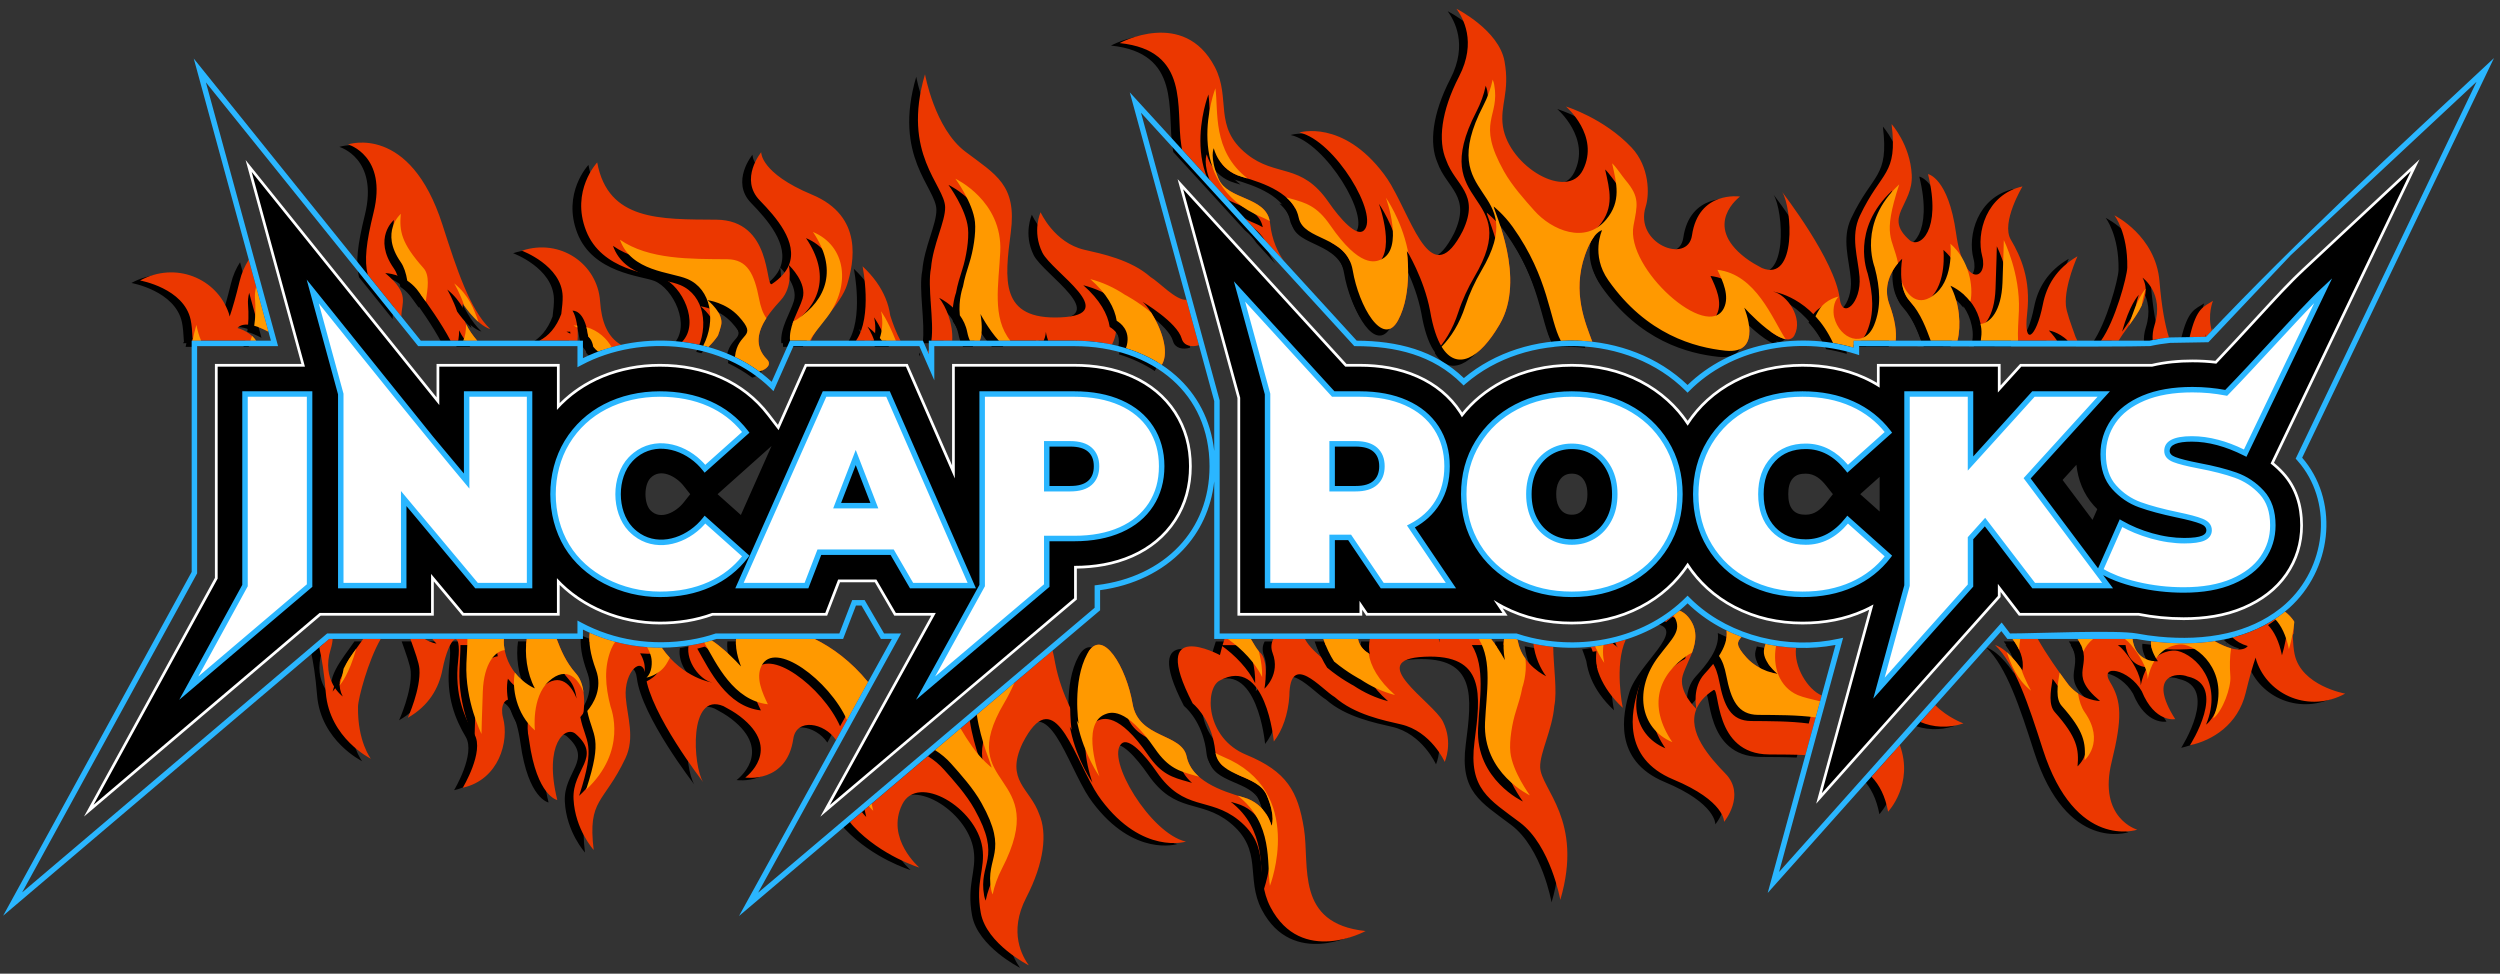 <?xml version="1.0" encoding="UTF-8"?>
<!-- Creator: CorelDRAW -->
<svg xmlns="http://www.w3.org/2000/svg" xmlns:xlink="http://www.w3.org/1999/xlink" xmlns:xodm="http://www.corel.com/coreldraw/odm/2003" xml:space="preserve" width="855px" height="333px" version="1.1" shape-rendering="geometricPrecision" text-rendering="geometricPrecision" image-rendering="optimizeQuality" fill-rule="evenodd" clip-rule="evenodd" viewBox="0 0 855 333">
 <rect x="0" y="0" width="855" height="333" fill="#333333" stroke="none"/>
 <g id="Layer_x0020_1">
  <g id="_2202505506544">
   <path fill="black" d="M781.49 213.21l-0.05 4.27c-0.15,0.1 -0.28,0.37 -0.39,0.73 0.05,0.03 0.08,0.04 0.08,0.04 0.12,2.53 0.3,4.74 0.65,6.37 2.3,10.81 17.29,13.45 17.29,13.45 -12.14,6.65 -26.26,0.74 -30.33,-11.2 -0.04,-0.11 -0.15,-0.52 -0.3,-1.12 -1.02,2.97 -2.15,6.91 -3.4,12.07 -2.65,10.93 -11.39,16.25 -19.07,17.93 0,0 13.19,-20.57 -0.84,-23.55 -3.18,-1.4 -14,-0.82 -4.2,14.59 0,0 -6.95,1.39 -11.43,-9.55 -4.36,-7.64 -14.79,-9.5 -10.82,-3.06 3.98,6.44 4.17,12.41 0.53,27.18 -4.78,19.41 8.74,23.25 8.74,23.25 0,0 -21.14,7.21 -32.27,-27.45 -4.97,-15.49 -9.42,-29.02 -16.35,-35.72 4.75,1.53 9.34,8.72 9.34,8.72 0.72,-3.98 -1.06,-7.66 -3.39,-10.79l8.65 0c3.07,5.44 7.37,11.44 9.45,14.27 0.32,0.48 0.66,0.92 1,1.34 0.14,0.18 0.24,0.31 0.23,0.28 4.6,5.32 10.63,5.34 10.63,5.34 -11.87,-9.86 -1.48,-11.79 -7.68,-21.23l18.77 0c1.14,8.47 8.69,7.62 8.69,7.62 -1.92,-2.84 -2.56,-5.09 -2.32,-6.82 0.83,0.1 1.67,0.19 2.52,0.28 6.34,0.61 12.84,0.61 19.16,-0.33 9.29,5.25 11.37,1.69 11.37,1.69 -2.25,-0.67 -3.97,-1.71 -5.21,-2.94 6.24,-1.62 12.18,-4.3 17.42,-8.42l0.52 -0.41c1.14,0.87 2.17,1.92 3.01,3.17zm-250.66 -95.76c-0.02,0 -0.03,0 -0.04,0l0.04 0zm-94.67 -27.28l24.86 27.2 -24.86 -27.2zm123.7 -18.7c-4.08,12.7 14.36,19.94 15.82,9.87 2.23,-15.4 16.43,-13.26 16.43,-13.26 0,0 -13.07,9.52 1.83,20.95 0.9,0.69 1.8,1.28 2.71,1.83 0.06,0.04 0.09,0.06 0.13,0.08 0.92,0.55 1.85,1.06 2.79,1.56 12.03,5.05 10.42,-20.48 6.96,-25.96 0,0 18.08,23.27 19.67,36.44 0.88,7.3 7.48,1.49 6.78,-7.47 -0.53,-6.68 -3.2,-13.83 0.11,-20.83 7.42,-15.68 12.98,-13.72 10.86,-31.38 0,0 6.35,7.01 6.89,17.38 0.53,10.36 -9.9,14.25 -0.73,22.31 3.4,3 11.06,-3.26 6.29,-22.59 0,0 6.95,1.17 9.6,20.23 2.65,19.05 11.06,15.82 8.94,7.88 -2.12,-7.94 1.32,-21.11 13.77,-23.91 0,0 -7.44,12.37 -3.99,18.21 3.44,5.83 6.91,13.68 5.58,25.19 -1.32,11.51 3.06,8.72 5.37,-3.03 1.25,-6.34 4.62,-12.31 11.85,-16.46 0,0 -4.5,9.9 -3.97,16.71 0.18,2.33 1.65,6.17 3.3,10.87 0.2,0.47 0.41,0.89 0.62,1.28l-3.23 0c-3.46,-3.17 -6.53,-3.48 -6.53,-3.48 0,0 1.48,1.46 2.85,3.48l-26.11 0c0.19,-1.38 0.32,-2.74 0.19,-4.03 -1.14,-10.98 -10.57,-14.77 -10.57,-14.77 3.15,5.93 3.7,13.67 2.39,18.8l-9.13 0c-1.48,-3.85 -3.19,-9.11 -7.32,-13.72 -4.21,-4.69 -2.44,-14.29 -2.44,-14.29 0,0 -7.71,6.6 -4.39,15.58 1.94,5.25 2.49,9.32 2.17,12.43l-14.38 0 0 2.4c-2.31,-0.68 -4.66,-1.21 -7.05,-1.61 -7.32,-15.83 -20.51,-17.58 -20.51,-17.58 4.76,0.98 10.46,9.1 7.28,14.99 -2.47,4.56 -11.42,-3.67 -15.31,-7.58 -1.08,-1.21 -1.84,-1.92 -1.84,-1.92 0,0 6.89,16.16 -6.49,14.71 -10.33,-1.12 -26.88,-5.38 -40,-24.1 -6.09,-8.68 -2.12,-17.09 -2.12,-17.09 0,0 -2.98,0.29 -5.86,8.53 -4.49,12.84 0.27,23.5 2.51,29.61 -1.68,-0.19 -3.37,-0.31 -5.06,-0.36 -1.9,-0.06 -3.8,-0.04 -5.69,0.08 -4.03,-7.47 -3.97,-21.42 -16.45,-38.95 -3.1,-4.36 -6.53,-7.03 -6.53,-7.03 0.17,1.83 11.18,24.62 2.05,40.31 -9.13,15.69 -19.96,17.96 -23.79,-4.63 -2.11,-11.11 -8,-20.62 -8,-20.62 0,0 2.22,14.35 -2.98,23.9 -5.2,9.54 -13.42,-4.96 -15.47,-17.07 -2.05,-12.11 -16.83,-10.01 -18.5,-18.11 -1.67,-8.11 -11.52,-11.69 -19.49,-13.96 -7.97,-2.28 -9.54,-9.76 -9.54,-9.76 0,0 -1.56,2.99 1.62,10.47 3.19,7.48 16.61,5.89 17.63,15.19 0.64,5.91 2.79,10.21 4.78,12.98l-6.44 -7.04c-1.04,-1.58 -2.37,-3.08 -4,-4.38l-24.45 -26.75c-0.08,-0.45 -0.15,-0.9 -0.23,-1.37 -2.04,-12.69 3.13,-32.52 -21.09,-35.04 0,0 21.94,-12.03 32.52,8.13 5.72,10.9 -0.72,20.45 10.97,29.84 10.01,8.03 18.54,2.76 27.98,16.46 3.98,5.78 9.55,11.95 12.01,9.67 5.5,-5.11 -9.9,-30.83 -22.03,-33.52 0,0 14.78,-4.6 28.92,14.22 0.83,1.11 1.61,2.29 2.32,3.51 0.04,0.05 0.06,0.09 0.09,0.13 0.04,0.08 0.09,0.16 0.13,0.24 7.88,13.75 13.95,35.94 24.41,15.58 6.07,-12.85 -2.57,-15.46 -5.67,-24.26 -2.83,-6.54 -1.77,-16.62 4.41,-28.58 6.19,-11.95 1.24,-20.17 -0.88,-23.16 0,0 14.48,7.29 16.42,17.93 1.95,10.65 -1.66,15.1 -0.53,22.39 2.12,13.66 22.08,25.43 27.38,14.78 5.82,-11.7 -5.83,-21.66 -5.83,-21.66 0,0 12.88,3.9 22.43,14 6.18,6.54 6.18,16.05 4.86,20.18zm-190.99 152.96c5.2,-9.55 13.42,4.95 15.47,17.06 2.05,12.11 16.84,10.01 18.51,18.11 1.67,8.11 11.51,11.69 19.48,13.96 7.97,2.28 9.54,9.76 9.54,9.76 0,0 1.57,-2.99 -1.62,-10.47 -3.19,-7.48 -16.6,-5.89 -17.62,-15.19 -1.01,-9.3 -5.76,-14.61 -7.73,-16.25 -15.5,-29.89 9.33,-16.52 9.33,-16.52 0.53,-2.24 1.06,-4.06 1.58,-5.52l8.99 0c1.14,1.9 2.18,3.78 3.08,4.54 3.31,2.8 1.59,12.46 1.59,12.46 0,0 5.56,-4.9 2.79,-12.18 -0.7,-1.83 -0.48,-3.47 0.27,-4.82l10.78 0c2.7,5.38 12.91,11.4 12.91,11.4 -1.83,-1.55 -4.99,-6.38 -6.61,-11.4l11.85 0c0.69,3.66 4.04,5.13 4.04,5.13 -0.36,-1.43 -0.4,-3.25 0.02,-5.13l23.56 0c0.17,0.72 0.23,1.17 0.23,1.17 0,0 0,-0.46 0.13,-1.17l17.54 0c2.8,3.57 4.69,7.25 4.69,7.25 -0.52,-3.05 -0.54,-5.48 -0.26,-7.25l3.97 0 0.62 0.2c0.07,0.28 0.14,0.57 0.2,0.88 1.54,7.93 9.6,11.67 9.6,11.67 -1.92,-2.51 -3.83,-6.57 -4.36,-11.1 2.24,0.47 4.5,0.83 6.78,1.06 0.08,6.72 1.43,15.2 0.36,20.26 -0.64,7.98 -4.92,15.88 -4.83,20.81 0.15,7.6 14.98,18.06 6.89,45.46 0,0 -3.29,-18.53 -13.78,-26.45 -10.48,-7.92 -17.67,-11.41 -15.57,-27.56 2.09,-16.16 3.89,-30.1 -17.07,-29.15 -20.97,0.95 2.99,15.5 6.29,22.18 3.59,7.29 0.6,13.78 0.6,13.78 0,0 -4.65,-10.45 -14.98,-12.83 -5.82,-1.34 -15.92,-3.37 -22.62,-9.32 -4.53,-2.65 -15.36,-15.93 -15.53,-0.41 -0.4,6.24 -2.39,11.89 -5.31,15.59 0,0 -2.69,-29.6 -18.58,-20.81 -5.1,2.83 -4.78,19.63 9.13,25.36 13.92,5.72 17.7,12.53 19.74,25.23 2.05,12.69 -3.13,32.52 21.1,35.04 0,0 -21.94,12.03 -32.52,-8.13 -5.72,-10.9 0.72,-20.45 -10.98,-29.84 -10.01,-8.03 -18.53,-2.76 -27.97,-16.46 -3.98,-5.77 -9.55,-11.95 -12.01,-9.67 -5.5,5.11 9.89,30.83 22.03,33.52 0,0 -14.78,4.6 -28.92,-14.22 -0.84,-1.11 -1.61,-2.29 -2.33,-3.51 -0.04,-0.05 -0.06,-0.09 -0.08,-0.13 -0.05,-0.08 -0.09,-0.16 -0.14,-0.24 -7.88,-13.75 -13.95,-35.94 -24.4,-15.58 -6.07,12.85 2.57,15.46 5.67,24.26 2.82,6.54 1.76,16.62 -4.42,28.58 -6.18,11.95 -1.23,20.17 0.88,23.16 0,0 -14.48,-7.29 -16.42,-17.93 -1.94,-10.65 1.66,-15.1 0.53,-22.39 -2.12,-13.66 -22.07,-25.43 -27.37,-14.78 -5.83,11.71 5.83,21.67 5.83,21.67 0,0 -12.88,-3.91 -22.43,-14.01 -0.48,-0.51 -0.92,-1.03 -1.32,-1.57 12.6,-10.68 25.21,-21.36 37.81,-32.03l0.33 -0.28c1.75,-1.48 3.49,-2.96 5.24,-4.44 8.64,-7.31 17.28,-14.62 25.92,-21.92 0.33,1.34 0.64,2.79 0.91,4.38 2.1,11.11 7.99,20.63 7.99,20.63 0,0 -2.22,-14.36 2.98,-23.9zm290.02 17.59c4.09,4.2 9.62,6.23 9.62,6.23 -5.21,1.74 -10.37,1.38 -14.76,-0.48l5.14 -5.75zm61.25 -167.51c0,0 14.15,6.93 15.43,22.58 0.7,8.62 1.89,15.07 3.26,19.2 -1.13,0.12 -2.26,0.27 -3.4,0.45 -0.73,0.12 -1.47,0.25 -2.2,0.4 -0.11,-1.6 0.08,-3.31 0.63,-5.08 3.45,-10.89 -4.1,-16.25 -4.1,-16.25 4.01,7.44 -4.16,14.82 -8.18,21.56l-6.02 0c4.84,-6.73 8.93,-21.96 8.98,-25.03 0.21,-11.97 -4.4,-17.83 -4.4,-17.83zm-108.88 147.9c-0.8,6.44 3.97,14.25 8.78,16.29l-5.58 20.39c-3.99,-0.19 -8.19,-0.19 -12.44,-0.22 -19.12,-0.14 -16.71,-23.04 -18.97,-22.04 -3.07,2.02 -4.91,4.21 -5.85,6.47 -0.13,-0.63 -1.47,-7.34 2.75,-11.95 3.52,-3.85 8.26,-9.4 7.54,-14.86 1.67,0.81 3.38,1.54 5.12,2.19 -1.5,1.73 -2.22,2.72 1.71,7.06 4.38,4.85 10.68,5.6 10.68,5.6 0,0 -5.68,-4.46 -4.61,-8.67 0.14,-0.55 0.28,-1.08 0.44,-1.59 3.44,0.74 6.94,1.19 10.43,1.33zm-24.13 43.03c7.1,7.3 -0.48,16.5 -0.48,16.5 0,0 0.39,-7.11 -17.37,-14.51 -17.76,-7.41 -14.26,-23.36 -12.03,-30.69 2.95,-9.67 19.88,-21.54 9.06,-23.35 1.77,-1.13 3.48,-2.38 5.11,-3.73 1.09,0.46 2.09,1.16 2.93,2.17 5.83,6.96 -0.19,14.48 -1.84,20.05 -1.61,5.38 4.28,11.07 4.68,11.45 -3.2,7.8 4.44,16.45 9.94,22.11zm59.62 -9.82c4.9,13.39 -4,22.83 -4,22.83 -0.99,-5.31 -2.96,-9.17 -5.69,-11.98l9.69 -10.85zm-93.7 -36.04c-4.07,8.75 -1.05,23.35 -1.05,23.35 -3.78,-3.52 -6.29,-7.16 -7.82,-10.81 -0.85,-2.03 -1.37,-4.03 -1.66,-6.02 -0.4,-1.28 -0.88,-2.66 -1.42,-4.04 2.5,-0.27 4.97,-0.68 7.41,-1.24 1.06,0.94 1.83,1.5 1.83,1.5 0,0 -0.45,-0.65 -1,-1.7l0.74 -0.19c1,-0.26 1.99,-0.54 2.97,-0.85zm-259.16 14.54l-10.94 19.84c-4.04,-6.03 -13.59,-7.58 -14.63,-0.45 -2.23,15.4 -16.42,13.27 -16.42,13.27 0,0 13.07,-9.53 -1.83,-20.96 -0.9,-0.69 -1.8,-1.28 -2.71,-1.83 -0.06,-0.04 -0.1,-0.05 -0.13,-0.08 -0.93,-0.55 -1.86,-1.06 -2.79,-1.56 -12.03,-5.05 -10.42,20.48 -6.97,25.96 0,0 -18.08,-23.27 -19.67,-36.44 -0.88,-7.3 -7.48,-1.49 -6.77,7.47 0.52,6.68 3.19,13.83 -0.11,20.83 -7.42,15.69 -12.98,13.72 -10.86,31.38 0,0 -6.36,-7.01 -6.89,-17.38 -0.53,-10.36 9.89,-14.25 0.73,-22.31 -3.4,-3 -11.06,3.26 -6.29,22.59 0,0 -6.96,-1.17 -9.6,-20.23 -2.65,-19.05 -11.06,-15.82 -8.95,-7.88 2.12,7.94 -1.32,21.11 -13.77,23.91 0,0 7.44,-12.37 4,-18.21 -3.45,-5.83 -6.91,-13.68 -5.59,-25.19 1.32,-11.51 -3.06,-8.72 -5.37,3.04 -1.24,6.33 -4.61,12.3 -11.85,16.45 0,0 4.51,-9.9 3.98,-16.71 -0.18,-2.23 -1.53,-5.84 -3.09,-10.26l4.89 0c2.32,1.42 4.04,1.59 4.04,1.59 0,0 -0.62,-0.61 -1.43,-1.59l24.48 0c-0.05,0.73 -0.06,1.45 0.02,2.14 1.13,10.98 10.56,14.77 10.56,14.77 -2.78,-5.24 -3.53,-11.89 -2.77,-16.91l10.23 0c1.35,3.58 3.12,7.94 6.61,11.83 4.2,4.7 2.44,14.29 2.44,14.29 0,0 7.71,-6.6 4.39,-15.57 -1.99,-5.38 -2.52,-9.52 -2.15,-12.66 4.76,2.12 9.74,3.58 14.84,4.37 3.23,0.51 6.51,0.75 9.8,0.73 7.4,10.61 17.28,11.91 17.28,11.91 -4.16,-0.85 -9.01,-7.13 -8.09,-12.62l0.99 -0.16c1.5,-0.25 2.99,-0.56 4.46,-0.92 0.83,-0.21 1.66,-0.43 2.48,-0.68 3.03,1.98 6.24,5.02 8.19,6.97 1.08,1.21 1.84,1.92 1.84,1.92 0,0 -2.21,-5.18 -1.7,-9.41l26.83 0c6.08,3 12.43,7.62 18.29,14.75zm83.42 -115.42c0.03,0 0.05,0.01 0.08,0.01l-0.08 -0.01zm-24.41 -45.26c0,0 4.64,10.46 14.97,12.83 5.82,1.34 15.92,3.37 22.62,9.32 2.99,1.75 8.71,8.11 12.31,7.8l4.25 15.51c-2.53,0.78 -5.19,0.23 -5.89,-2.24 -1.59,-5.63 -13.37,-12.58 -13.37,-12.58 3.18,2.69 10.37,15.3 6.54,21.56 -3.7,-2.43 -7.84,-4.34 -12.29,-5.72 0.15,-0.33 0.27,-0.67 0.36,-1.02 1.5,-6.18 -3.89,-8.55 -3.89,-8.55 0.56,2.25 0.32,5.46 -1.2,8.35 -4.1,-0.88 -8.41,-1.33 -12.85,-1.33l-8.98 0c-0.61,-1.74 -0.78,-3.06 -0.78,-3.06 0,0 0,1.42 -0.73,3.06l-15.35 0c-3.65,-4.02 -6.29,-9.13 -6.29,-9.13 0.75,4.34 0.47,7.43 -0.23,9.13l-3.34 0c-0.37,-0.72 -0.71,-1.71 -0.95,-2.97 -1.55,-7.92 -9.6,-11.67 -9.6,-11.67 2.4,3.15 4.8,8.73 4.46,14.64l-7.12 0c0.98,-6.9 -1.46,-18.55 -0.12,-24.86 0.64,-7.98 4.92,-15.88 4.82,-20.81 -0.15,-7.6 -14.97,-18.06 -6.89,-45.46 0,0 3.3,18.53 13.78,26.45 10.49,7.92 17.67,11.41 15.58,27.56 -2.1,16.16 -3.9,30.1 17.07,29.15 20.96,-0.95 -3,-15.5 -6.29,-22.18 -3.6,-7.29 -0.6,-13.78 -0.6,-13.78zm-51.42 35.32c0.87,2.73 2.06,5.94 3.52,8.61l-6.34 0c-2.2,-2.82 -5,-4.84 -5,-4.84 0,0 1.45,2.07 2.35,4.84l-6.26 0c5.81,-8.25 2.26,-25.45 2.26,-25.45 3.77,3.52 6.28,7.16 7.81,10.82 0.85,2.02 1.38,4.02 1.66,6.02zm-174.26 110.61c-4.28,7.35 -7.71,20.34 -7.76,23.14 -0.21,11.97 4.4,17.83 4.4,17.83 0,0 -14.15,-6.93 -15.42,-22.58 -0.52,-6.38 -1.31,-11.57 -2.24,-15.51l3.39 -2.88 1.19 0c-0.07,1.1 -0.27,2.25 -0.64,3.42 -3.45,10.89 4.1,16.25 4.1,16.25 -3.64,-6.74 2.75,-13.44 6.97,-19.67l6.01 0zm-11.17 -169.13c0,0 21.15,-7.21 32.28,27.45 4.97,15.49 9.41,29.02 16.34,35.72 -4.74,-1.53 -9.34,-8.72 -9.34,-8.72 -0.87,4.82 1.91,9.18 4.91,12.68l-9.14 0c-3.05,-5.87 -8.15,-13 -10.48,-16.16 -0.32,-0.48 -0.65,-0.92 -1,-1.34 -0.14,-0.18 -0.23,-0.31 -0.23,-0.28 -4.59,-5.32 -10.62,-5.34 -10.62,-5.34 8.62,7.17 5.49,10.15 5.51,14.86l-11.49 -14.28c-1.22,-4.91 -0.56,-10.95 2,-21.34 4.78,-19.41 -8.74,-23.25 -8.74,-23.25zm-33.95 39.44l6.73 24.61c-8.62,-4.61 -10.57,-1.25 -10.57,-1.25 3.05,0.9 5.12,2.5 6.34,4.33l-22.03 0c0.14,-0.1 0.27,-0.37 0.39,-0.73 -0.06,-0.03 -0.08,-0.04 -0.08,-0.04 -0.13,-2.53 -0.31,-4.74 -0.65,-6.37 -2.3,-10.81 -17.29,-13.45 -17.29,-13.45 12.14,-6.64 26.25,-0.74 30.33,11.2 0.03,0.11 0.14,0.52 0.29,1.12 1.03,-2.97 2.15,-6.91 3.41,-12.07 0.68,-2.81 1.76,-5.25 3.13,-7.35zm175.25 -36.77c0,0 -0.39,7.11 17.37,14.51 17.76,7.41 14.27,23.36 12.03,30.69 -2.05,6.73 -10.88,14.54 -12.4,19.26l-7.14 0c-0.48,-5.19 3.08,-10.32 4.29,-14.4 1.6,-5.38 -4.29,-11.07 -4.69,-11.45 3.21,-7.8 -4.44,-16.45 -9.94,-22.11 -7.09,-7.3 0.48,-16.5 0.48,-16.5zm-15.36 23.07c19.11,0.14 16.71,23.04 18.96,22.04 3.07,-2.02 4.92,-4.21 5.85,-6.47 0.14,0.63 1.48,7.34 -2.75,11.96 -4.69,5.13 -11.56,13.3 -4.73,20.24 1.69,1.72 -0.07,3.41 -2.65,4.16 -2.6,-1.92 -5.39,-3.57 -8.31,-4.97 0.9,-8.88 8.17,-6.26 1.32,-13.83 -4.38,-4.85 -10.67,-5.6 -10.67,-5.6 0,0 5.68,4.46 4.61,8.67 -0.32,1.26 -0.68,2.38 -1.07,3.44 -0.78,1.2 -1.93,2.57 -3.3,3.93 -2.86,-0.8 -5.79,-1.38 -8.75,-1.75l-0.23 -0.02c6.27,-6.5 -0.14,-19.22 -6.5,-21.71 -4.49,-1.77 -21.01,-2.68 -26.32,-16.34 -5.32,-13.65 3.8,-23.33 3.8,-23.33 3.74,20.1 21.62,19.44 40.74,19.58zm-39.74 27.93c0.47,7.08 2.54,12.19 7.16,14.89 -2.68,0.59 -5.31,1.36 -7.86,2.32 -1.78,-1.49 -3.12,-3.41 -3.43,-5.6 -1.23,-8.97 -5.29,-8.41 -5.29,-8.41 1.27,1.98 2.06,6.32 1.7,10.26l-13.08 0c3.16,-1.55 5.84,-4.59 7.53,-9.13 0.31,-2.39 0.51,-4.5 0.46,-6.09 -0.32,-10.54 -13.95,-15.55 -13.95,-15.55 13.1,-4.37 25.89,4.5 26.76,17.31zm112.42 16.62l0 1.45 -0.35 -0.82c0.12,-0.19 0.24,-0.4 0.35,-0.63zm439.18 -16.79c0,0 -1.99,4.73 -0.39,10.21l-1.99 2.1 -5.6 0.1 0.08 -0.32c2.34,-9.89 4.73,-10.03 7.9,-12.09z"></path>
   <path fill="#EB3700" d="M784.48 212.36l-0.06 4.27c-0.15,0.1 -0.27,0.37 -0.39,0.73 0.05,0.03 0.08,0.04 0.08,0.03 0.13,2.54 0.3,4.74 0.65,6.38 2.3,10.81 17.29,13.45 17.29,13.45 -12.14,6.64 -26.25,0.74 -30.33,-11.2 -0.04,-0.11 -0.15,-0.52 -0.3,-1.13 -1.02,2.98 -2.15,6.92 -3.4,12.08 -2.65,10.93 -11.39,16.25 -19.07,17.93 0,0 13.2,-20.57 -0.84,-23.55 -3.18,-1.4 -13.99,-0.82 -4.19,14.59 0,0 -6.96,1.39 -11.44,-9.55 -4.35,-7.65 -14.79,-9.5 -10.81,-3.06 3.97,6.44 4.16,12.41 0.53,27.18 -4.79,19.4 8.74,23.25 8.74,23.25 0,0 -21.15,7.21 -32.28,-27.45 -4.97,-15.49 -9.41,-29.02 -16.35,-35.72 4.75,1.53 9.34,8.72 9.34,8.72 0.72,-3.99 -1.05,-7.66 -3.38,-10.79l8.64 0c3.07,5.44 7.37,11.44 9.45,14.26 0.33,0.49 0.66,0.93 1.01,1.35 0.13,0.18 0.23,0.31 0.22,0.28 4.6,5.32 10.63,5.34 10.63,5.34 -11.86,-9.86 -1.47,-11.79 -7.68,-21.23l18.77 0c1.14,8.47 8.69,7.62 8.69,7.62 -1.92,-2.84 -2.56,-5.09 -2.31,-6.83 0.83,0.11 1.66,0.2 2.52,0.28 6.33,0.62 12.83,0.62 19.15,-0.32 9.29,5.25 11.37,1.68 11.37,1.68 -2.25,-0.66 -3.97,-1.7 -5.2,-2.93 6.23,-1.62 12.17,-4.3 17.41,-8.42l0.52 -0.41c1.14,0.87 2.17,1.92 3.02,3.17zm-250.67 -95.77c-0.01,0 -0.02,0.01 -0.04,0.01l0.04 -0.01zm-94.67 -27.27l24.86 27.2 -24.86 -27.2zm123.7 -18.7c-4.07,12.7 14.36,19.94 15.82,9.87 2.24,-15.4 16.43,-13.27 16.43,-13.27 0,0 -13.07,9.53 1.83,20.96 0.9,0.69 1.8,1.28 2.71,1.83 0.06,0.04 0.1,0.05 0.13,0.08 0.92,0.55 1.86,1.06 2.79,1.56 12.03,5.05 10.42,-20.48 6.96,-25.96 0,0 18.08,23.27 19.67,36.44 0.88,7.3 7.49,1.49 6.78,-7.47 -0.53,-6.68 -3.19,-13.83 0.11,-20.83 7.42,-15.69 12.98,-13.73 10.86,-31.38 0,0 6.36,7.01 6.89,17.37 0.53,10.37 -9.89,14.26 -0.73,22.32 3.4,2.99 11.06,-3.26 6.29,-22.6 0,0 6.95,1.18 9.6,20.24 2.65,19.05 11.06,15.81 8.94,7.87 -2.12,-7.93 1.33,-21.1 13.78,-23.9 0,0 -7.44,12.37 -4,18.21 3.45,5.83 6.91,13.68 5.59,25.19 -1.33,11.51 3.05,8.72 5.37,-3.04 1.24,-6.33 4.61,-12.3 11.84,-16.46 0,0 -4.5,9.9 -3.97,16.72 0.18,2.33 1.65,6.17 3.31,10.87 0.2,0.47 0.4,0.89 0.61,1.28l-3.22 0c-3.46,-3.17 -6.54,-3.49 -6.54,-3.49 0,0 1.48,1.47 2.85,3.49l-26.11 0c0.2,-1.38 0.32,-2.75 0.19,-4.03 -1.14,-10.99 -10.57,-14.77 -10.57,-14.77 3.15,5.93 3.71,13.67 2.4,18.8l-9.14 0c-1.47,-3.85 -3.19,-9.11 -7.32,-13.73 -4.2,-4.69 -2.44,-14.28 -2.44,-14.28 0,0 -7.71,6.59 -4.39,15.57 1.94,5.26 2.49,9.33 2.17,12.44l-14.37 0 0 2.4c-2.31,-0.68 -4.67,-1.21 -7.06,-1.61 -7.32,-15.84 -20.51,-17.59 -20.51,-17.59 4.77,0.99 10.46,9.11 7.28,14.99 -2.46,4.57 -11.42,-3.66 -15.31,-7.58 -1.08,-1.2 -1.84,-1.91 -1.84,-1.91 0,0 6.89,16.16 -6.49,14.71 -10.33,-1.12 -26.87,-5.39 -40,-24.1 -6.09,-8.68 -2.12,-17.09 -2.12,-17.09 0,0 -2.97,0.28 -5.86,8.53 -4.49,12.84 0.28,23.5 2.51,29.61 -1.68,-0.19 -3.36,-0.31 -5.05,-0.37 -1.9,-0.06 -3.81,-0.03 -5.7,0.08 -4.03,-7.46 -3.97,-21.41 -16.45,-38.95 -3.1,-4.35 -6.53,-7.02 -6.53,-7.02 0.18,1.83 11.18,24.62 2.05,40.31 -9.12,15.69 -19.96,17.95 -23.79,-4.63 -2.1,-11.11 -7.99,-20.63 -7.99,-20.63 0,0 2.21,14.36 -2.98,23.9 -5.21,9.55 -13.43,-4.95 -15.48,-17.06 -2.05,-12.12 -16.83,-10.01 -18.5,-18.11 -1.67,-8.11 -11.52,-11.69 -19.49,-13.96 -7.96,-2.28 -9.54,-9.76 -9.54,-9.76 0,0 -1.56,2.99 1.63,10.47 3.19,7.48 16.6,5.89 17.62,15.19 0.64,5.91 2.79,10.21 4.78,12.98l-6.43 -7.04c-1.05,-1.59 -2.37,-3.08 -4.01,-4.38l-24.44 -26.75c-0.08,-0.45 -0.16,-0.91 -0.24,-1.37 -2.04,-12.69 3.13,-32.52 -21.09,-35.04 0,0 21.94,-12.03 32.52,8.13 5.72,10.9 -0.72,20.45 10.98,29.84 10,8.03 18.53,2.76 27.97,16.46 3.98,5.77 9.55,11.95 12.01,9.67 5.5,-5.11 -9.89,-30.83 -22.03,-33.52 0,0 14.78,-4.6 28.92,14.22 0.84,1.11 1.61,2.28 2.33,3.51 0.04,0.05 0.06,0.09 0.08,0.13 0.05,0.08 0.09,0.16 0.13,0.23 7.89,13.75 13.96,35.95 24.41,15.59 6.07,-12.85 -2.57,-15.46 -5.67,-24.26 -2.82,-6.54 -1.76,-16.63 4.42,-28.58 6.18,-11.95 1.23,-20.17 -0.89,-23.16 0,0 14.49,7.28 16.43,17.93 1.94,10.65 -1.66,15.1 -0.53,22.39 2.12,13.66 22.07,25.43 27.37,14.78 5.83,-11.71 -5.83,-21.67 -5.83,-21.67 0,0 12.88,3.91 22.43,14.01 6.18,6.54 6.18,16.05 4.86,20.18zm-190.98 152.95c5.2,-9.54 13.42,4.96 15.47,17.07 2.05,12.11 16.83,10.01 18.5,18.11 1.67,8.11 11.52,11.69 19.49,13.96 7.96,2.28 9.54,9.75 9.54,9.75 0,0 1.56,-2.98 -1.63,-10.46 -3.19,-7.48 -16.6,-5.89 -17.62,-15.19 -1.01,-9.3 -5.75,-14.62 -7.72,-16.26 -15.51,-29.89 9.33,-16.51 9.33,-16.51 0.52,-2.25 1.05,-4.06 1.57,-5.52l8.99 0c1.14,1.9 2.18,3.78 3.08,4.54 3.31,2.8 1.59,12.46 1.59,12.46 0,0 5.56,-4.9 2.79,-12.18 -0.69,-1.83 -0.47,-3.47 0.27,-4.82l10.78 0c2.7,5.37 12.91,11.4 12.91,11.4 -1.83,-1.55 -4.99,-6.38 -6.61,-11.4l11.86 0c0.68,3.65 4.03,5.13 4.03,5.13 -0.36,-1.43 -0.39,-3.25 0.02,-5.13l23.56 0c0.17,0.72 0.23,1.17 0.23,1.17 0,0 0,-0.46 0.14,-1.17l17.53 0c2.8,3.57 4.69,7.24 4.69,7.24 -0.52,-3.04 -0.54,-5.47 -0.26,-7.24l3.97 0 0.62 0.2c0.07,0.28 0.14,0.57 0.2,0.88 1.55,7.92 9.6,11.67 9.6,11.67 -1.91,-2.51 -3.83,-6.57 -4.35,-11.11 2.23,0.48 4.5,0.84 6.77,1.07 0.08,6.72 1.43,15.2 0.36,20.26 -0.64,7.98 -4.92,15.88 -4.83,20.81 0.16,7.6 14.98,18.05 6.89,45.46 0,0 -3.29,-18.53 -13.77,-26.45 -10.49,-7.92 -17.67,-11.41 -15.58,-27.56 2.1,-16.16 3.9,-30.1 -17.07,-29.15 -20.96,0.95 3,15.5 6.29,22.18 3.59,7.28 0.6,13.78 0.6,13.78 0,0 -4.64,-10.46 -14.98,-12.83 -5.82,-1.34 -15.91,-3.37 -22.62,-9.32 -4.53,-2.65 -15.35,-15.93 -15.53,-0.41 -0.4,6.24 -2.39,11.89 -5.31,15.59 0,0 -2.69,-29.6 -18.58,-20.81 -5.1,2.83 -4.78,19.63 9.14,25.35 13.91,5.73 17.69,12.54 19.74,25.24 2.04,12.69 -3.13,32.52 21.09,35.04 0,0 -21.94,12.03 -32.52,-8.13 -5.72,-10.9 0.72,-20.46 -10.98,-29.84 -10,-8.03 -18.53,-2.76 -27.97,-16.46 -3.98,-5.78 -9.55,-11.96 -12.01,-9.67 -5.5,5.11 9.89,30.83 22.03,33.52 0,0 -14.78,4.6 -28.92,-14.22 -0.84,-1.11 -1.61,-2.29 -2.33,-3.51 -0.03,-0.05 -0.06,-0.09 -0.08,-0.13 -0.05,-0.08 -0.09,-0.16 -0.13,-0.24 -7.89,-13.75 -13.96,-35.94 -24.41,-15.58 -6.07,12.85 2.57,15.46 5.67,24.26 2.83,6.54 1.76,16.62 -4.42,28.58 -6.18,11.95 -1.23,20.17 0.89,23.16 0,0 -14.48,-7.29 -16.43,-17.93 -1.94,-10.65 1.66,-15.1 0.53,-22.39 -2.11,-13.66 -22.07,-25.43 -27.37,-14.78 -5.83,11.7 5.83,21.66 5.83,21.66 0,0 -12.88,-3.9 -22.43,-14.01 -0.48,-0.5 -0.91,-1.02 -1.32,-1.56 12.6,-10.68 25.21,-21.36 37.82,-32.04l0.32 -0.27c1.75,-1.48 3.5,-2.96 5.24,-4.44 8.64,-7.31 17.28,-14.62 25.92,-21.93 0.34,1.35 0.64,2.8 0.91,4.38 2.1,11.12 7.99,20.63 7.99,20.63 0,0 -2.21,-14.35 2.99,-23.9zm290.01 17.59c4.1,4.21 9.62,6.24 9.62,6.24 -5.21,1.74 -10.37,1.38 -14.75,-0.49l5.13 -5.75zm61.26 -167.51c0,0 14.14,6.94 15.42,22.59 0.71,8.62 1.89,15.07 3.26,19.2 -1.12,0.12 -2.26,0.27 -3.4,0.45 -0.73,0.12 -1.46,0.25 -2.2,0.39 -0.1,-1.6 0.08,-3.3 0.64,-5.07 3.45,-10.9 -4.11,-16.25 -4.11,-16.25 4.02,7.43 -4.15,14.81 -8.18,21.56l-6.02 0c4.84,-6.73 8.93,-21.97 8.99,-25.03 0.21,-11.97 -4.4,-17.84 -4.4,-17.84zm-108.89 147.91c-0.79,6.44 3.97,14.25 8.78,16.29l-5.57 20.39c-4,-0.2 -8.19,-0.19 -12.45,-0.22 -19.12,-0.14 -16.71,-23.04 -18.96,-22.04 -3.08,2.02 -4.92,4.21 -5.85,6.47 -0.14,-0.63 -1.48,-7.34 2.74,-11.96 3.52,-3.84 8.26,-9.39 7.54,-14.86 1.67,0.82 3.38,1.55 5.12,2.2 -1.49,1.73 -2.21,2.72 1.71,7.06 4.39,4.85 10.68,5.6 10.68,5.6 0,0 -5.68,-4.46 -4.61,-8.67 0.14,-0.56 0.29,-1.08 0.44,-1.59 3.44,0.74 6.94,1.19 10.43,1.33zm-24.13 43.03c7.1,7.3 -0.47,16.49 -0.47,16.49 0,0 0.38,-7.1 -17.37,-14.5 -17.77,-7.41 -14.27,-23.36 -12.03,-30.7 2.94,-9.66 19.87,-21.53 9.05,-23.34 1.77,-1.14 3.48,-2.38 5.11,-3.73 1.09,0.46 2.09,1.16 2.94,2.17 5.82,6.96 -0.2,14.48 -1.85,20.05 -1.6,5.38 4.29,11.07 4.68,11.45 -3.2,7.8 4.44,16.45 9.94,22.11zm59.62 -9.82c4.9,13.39 -4,22.83 -4,22.83 -0.98,-5.31 -2.96,-9.17 -5.68,-11.98l9.68 -10.85zm-93.7 -36.04c-4.06,8.75 -1.05,23.35 -1.05,23.35 -3.77,-3.52 -6.29,-7.16 -7.82,-10.82 -0.84,-2.02 -1.37,-4.02 -1.65,-6.02 -0.41,-1.27 -0.88,-2.66 -1.42,-4.04 2.49,-0.26 4.97,-0.67 7.4,-1.23 1.06,0.94 1.83,1.5 1.83,1.5 0,0 -0.44,-0.65 -1,-1.7l0.74 -0.19c1,-0.26 1.99,-0.54 2.97,-0.85zm-259.16 14.54l-10.94 19.84c-4.04,-6.03 -13.59,-7.59 -14.62,-0.45 -2.24,15.4 -16.43,13.26 -16.43,13.26 0,0 13.07,-9.52 -1.83,-20.95 -0.9,-0.69 -1.8,-1.28 -2.71,-1.83 -0.06,-0.04 -0.09,-0.06 -0.13,-0.08 -0.92,-0.55 -1.85,-1.06 -2.79,-1.56 -12.03,-5.05 -10.42,20.48 -6.96,25.95 0,0 -18.08,-23.27 -19.67,-36.43 -0.88,-7.3 -7.48,-1.5 -6.78,7.47 0.53,6.68 3.2,13.83 -0.11,20.82 -7.42,15.69 -12.98,13.73 -10.86,31.38 0,0 -6.36,-7 -6.89,-17.37 -0.53,-10.36 9.9,-14.25 0.73,-22.31 -3.4,-3 -11.06,3.26 -6.29,22.59 0,0 -6.95,-1.18 -9.6,-20.23 -2.65,-19.05 -11.06,-15.82 -8.94,-7.88 2.12,7.94 -1.33,21.11 -13.78,23.91 0,0 7.44,-12.37 4,-18.21 -3.44,-5.84 -6.91,-13.68 -5.59,-25.19 1.33,-11.51 -3.05,-8.73 -5.37,3.03 -1.24,6.34 -4.61,12.31 -11.84,16.46 0,0 4.5,-9.9 3.97,-16.72 -0.17,-2.22 -1.52,-5.83 -3.09,-10.25l4.89 0c2.32,1.42 4.04,1.59 4.04,1.59 0,0 -0.62,-0.61 -1.43,-1.59l24.48 0c-0.05,0.73 -0.05,1.44 0.02,2.13 1.14,10.99 10.57,14.78 10.57,14.78 -2.78,-5.24 -3.54,-11.89 -2.78,-16.91l10.24 0c1.35,3.58 3.11,7.94 6.6,11.83 4.2,4.69 2.44,14.29 2.44,14.29 0,0 7.71,-6.6 4.39,-15.58 -1.99,-5.38 -2.52,-9.52 -2.15,-12.65 4.76,2.12 9.75,3.58 14.84,4.37 3.24,0.51 6.52,0.75 9.81,0.73 7.4,10.6 17.27,11.91 17.27,11.91 -4.15,-0.85 -9.01,-7.13 -8.09,-12.62l0.99 -0.16c1.5,-0.25 2.99,-0.56 4.46,-0.92 0.83,-0.21 1.66,-0.43 2.48,-0.68 3.03,1.98 6.24,5.01 8.19,6.97 1.08,1.21 1.84,1.92 1.84,1.92 0,0 -2.21,-5.18 -1.7,-9.41l26.84 0c6.08,3 12.43,7.61 18.28,14.75zm83.42 -115.43c0.03,0.01 0.05,0.01 0.08,0.02l-0.08 -0.02zm-24.41 -45.25c0,0 4.64,10.45 14.98,12.83 5.82,1.34 15.91,3.37 22.62,9.32 2.98,1.74 8.7,8.1 12.31,7.8l4.24 15.51c-2.53,0.78 -5.19,0.23 -5.88,-2.24 -1.59,-5.63 -13.38,-12.58 -13.38,-12.58 3.18,2.69 10.37,15.3 6.54,21.56 -3.7,-2.43 -7.84,-4.34 -12.29,-5.72 0.15,-0.33 0.28,-0.67 0.36,-1.02 1.5,-6.18 -3.89,-8.56 -3.89,-8.56 0.57,2.25 0.33,5.46 -1.2,8.35 -4.1,-0.87 -8.41,-1.32 -12.85,-1.32l-8.98 0c-0.6,-1.74 -0.78,-3.07 -0.78,-3.07 0,0 0,1.43 -0.73,3.07l-15.35 0c-3.65,-4.02 -6.28,-9.14 -6.28,-9.14 0.74,4.35 0.47,7.44 -0.24,9.14l-3.34 0c-0.37,-0.72 -0.7,-1.71 -0.95,-2.97 -1.54,-7.93 -9.6,-11.67 -9.6,-11.67 2.4,3.14 4.8,8.73 4.47,14.64l-7.13 0c0.98,-6.9 -1.45,-18.55 -0.12,-24.86 0.64,-7.98 4.92,-15.88 4.83,-20.81 -0.15,-7.61 -14.98,-18.06 -6.89,-45.46 0,0 3.29,18.53 13.77,26.45 10.49,7.92 17.68,11.4 15.58,27.56 -2.1,16.16 -3.9,30.09 17.07,29.14 20.97,-0.95 -3,-15.49 -6.29,-22.17 -3.59,-7.29 -0.6,-13.78 -0.6,-13.78zm-51.42 35.31c0.87,2.74 2.06,5.95 3.52,8.62l-6.34 0c-2.2,-2.82 -4.99,-4.84 -4.99,-4.84 0,0 1.44,2.07 2.34,4.84l-6.25 0c5.8,-8.25 2.25,-25.45 2.25,-25.45 3.77,3.52 6.29,7.16 7.81,10.81 0.86,2.02 1.38,4.03 1.66,6.02zm-174.25 110.62c-4.29,7.35 -7.72,20.33 -7.77,23.13 -0.21,11.98 4.4,17.84 4.4,17.84 0,0 -14.14,-6.93 -15.42,-22.58 -0.52,-6.38 -1.31,-11.57 -2.24,-15.51l3.39 -2.88 1.19 0c-0.06,1.1 -0.27,2.25 -0.64,3.41 -3.44,10.9 4.11,16.26 4.11,16.26 -3.64,-6.75 2.75,-13.45 6.97,-19.67l6.01 0zm-11.18 -169.13c0,0 21.15,-7.21 32.28,27.44 4.97,15.49 9.41,29.03 16.35,35.73 -4.75,-1.53 -9.34,-8.72 -9.34,-8.72 -0.87,4.82 1.91,9.18 4.9,12.68l-9.13 0c-3.06,-5.88 -8.15,-13 -10.48,-16.16 -0.33,-0.48 -0.66,-0.93 -1,-1.34 -0.15,-0.19 -0.24,-0.31 -0.23,-0.28 -4.6,-5.32 -10.63,-5.34 -10.63,-5.34 8.63,7.17 5.49,10.14 5.52,14.86l-11.5 -14.29c-1.22,-4.91 -0.56,-10.94 2,-21.33 4.79,-19.41 -8.74,-23.25 -8.74,-23.25zm-33.95 39.44l6.73 24.61c-8.61,-4.61 -10.57,-1.25 -10.57,-1.25 3.05,0.9 5.13,2.49 6.35,4.33l-22.04 0c0.15,-0.1 0.27,-0.37 0.39,-0.73 -0.05,-0.03 -0.08,-0.05 -0.08,-0.04 -0.13,-2.53 -0.3,-4.74 -0.65,-6.37 -2.3,-10.82 -17.29,-13.45 -17.29,-13.45 12.14,-6.65 26.25,-0.74 30.33,11.2 0.04,0.1 0.15,0.52 0.3,1.12 1.02,-2.97 2.15,-6.91 3.4,-12.07 0.68,-2.81 1.76,-5.25 3.13,-7.35zm175.25 -36.77c0,0 -0.38,7.11 17.38,14.51 17.76,7.4 14.26,23.36 12.03,30.69 -2.06,6.73 -10.89,14.53 -12.41,19.26l-7.14 0c-0.48,-5.19 3.08,-10.32 4.29,-14.4 1.6,-5.39 -4.29,-11.07 -4.68,-11.45 3.2,-7.8 -4.44,-16.45 -9.94,-22.11 -7.1,-7.3 0.47,-16.5 0.47,-16.5zm-15.36 23.07c19.12,0.14 16.71,23.04 18.97,22.04 3.07,-2.03 4.91,-4.21 5.85,-6.47 0.13,0.63 1.47,7.33 -2.75,11.95 -4.7,5.13 -11.57,13.31 -4.74,20.25 1.69,1.72 -0.07,3.41 -2.64,4.16 -2.61,-1.92 -5.4,-3.57 -8.32,-4.97 0.91,-8.89 8.17,-6.27 1.33,-13.84 -4.39,-4.84 -10.68,-5.59 -10.68,-5.59 0,0 5.68,4.46 4.61,8.67 -0.31,1.25 -0.68,2.38 -1.07,3.44 -0.78,1.2 -1.93,2.57 -3.3,3.92 -2.86,-0.79 -5.79,-1.37 -8.75,-1.74l-0.22 -0.03c6.26,-6.49 -0.15,-19.21 -6.5,-21.71 -4.49,-1.76 -21.01,-2.67 -26.33,-16.33 -5.32,-13.65 3.81,-23.33 3.81,-23.33 3.73,20.09 21.61,19.43 40.73,19.58zm-39.74 27.93c0.48,7.08 2.55,12.18 7.16,14.88 -2.68,0.6 -5.31,1.37 -7.86,2.32 -1.78,-1.48 -3.12,-3.4 -3.42,-5.59 -1.24,-8.97 -5.3,-8.41 -5.3,-8.41 1.28,1.98 2.06,6.32 1.7,10.26l-13.08 0c3.16,-1.55 5.84,-4.59 7.53,-9.13 0.31,-2.4 0.52,-4.5 0.47,-6.09 -0.33,-10.54 -13.95,-15.55 -13.95,-15.55 13.09,-4.38 25.89,4.5 26.75,17.31zm112.43 16.62l0 1.45 -0.36 -0.82c0.13,-0.19 0.25,-0.4 0.36,-0.63zm439.18 -16.79c0,0 -2,4.73 -0.4,10.21l-1.99 2.1 -5.6 0.1 0.08 -0.32c2.35,-9.89 4.73,-10.03 7.91,-12.09z"></path>
   <path fill="black" d="M779.08 211.29c1.18,0.9 2.24,1.99 3.1,3.31 0.03,0.03 0.06,0.08 0.11,0.16 -0.28,2.86 -0.87,5.99 -1.86,9.36 -0.96,-4.79 -2.7,-8.22 -4.76,-10.34 0.98,-0.65 1.95,-1.34 2.89,-2.08l0.52 -0.41zm-17.58 8.74l-0.1 0.33 -0.25 -0.24 0.35 -0.09zm-0.85 3.81c-0.43,2.76 -0.54,5.97 -0.25,9.61 0.29,3.68 -2.58,11.87 -5.93,14.39 5.93,-14.39 -3.54,-23.81 -9.76,-25.23 -1.8,-0.41 -6.46,0.08 -9.72,4.65 -1.43,-2.38 -1.9,-4.31 -1.68,-5.85 0.82,0.11 1.66,0.2 2.51,0.28 6.34,0.62 12.84,0.62 19.16,-0.32 2.3,1.3 4.17,2.06 5.67,2.47zm-26.29 4.39c-0.95,1.61 -1.74,3.63 -2.23,6.17 0.02,-3.78 -3,-8.54 -5.7,-11.79 -0.66,-0.79 -1.37,-1.45 -2.11,-1.99l2.61 0c0.85,6.29 5.23,7.44 7.43,7.61zm-26.2 -7.61l5.31 0c-1.42,1.1 -2.53,2.59 -3.38,4.32 -0.28,-1.27 -0.85,-2.68 -1.93,-4.32zm0.14 18.64c0.4,2.56 1.17,4.82 2.24,6.35 7.22,10.31 -0.02,16.49 -0.02,16.49 0.53,-5.92 -0.17,-9.99 -7.77,-18.55 -2.17,-2.43 -1.5,-6.84 -0.76,-11.42 0.77,1.09 1.45,2.03 1.99,2.75 0.33,0.49 0.66,0.93 1,1.35 0.14,0.18 0.24,0.31 0.23,0.28 0.99,1.14 2.04,2.04 3.09,2.75zm-19.75 -18.64c-0.23,1.09 -0.35,2.36 -0.37,3.77 -0.62,-1.33 -1.42,-2.59 -2.29,-3.77l2.66 0zm0.33 10.21c1.12,3.59 3.36,7.49 3.36,7.49 -5.04,-4.08 -6.77,-8.86 -8.3,-13.17 2.29,2 4.16,4.55 4.94,5.68zm-83.85 -7.83c-1.31,7.06 1.13,14.11 7.43,16.82 1.91,0.82 4.66,1.37 7.63,2.13l-1.5 5.5c-6.49,-0.85 -13.33,-0.81 -19.68,-0.86 -6.96,-0.05 -9.28,-5.02 -10.94,-13.59 -0.48,-2.52 -1.24,-4.89 -2.48,-6.56 1.77,-2.74 2.99,-5.73 2.6,-8.7 1.67,0.81 3.38,1.54 5.12,2.19 -1.5,1.73 -2.22,2.72 1.71,7.06 4.38,4.85 10.68,5.6 10.68,5.6 0,0 -5.68,-4.46 -4.61,-8.67 0.14,-0.56 0.29,-1.08 0.44,-1.59 1.19,0.26 2.39,0.48 3.6,0.67zm83.05 -114.57c-0.15,3.5 -0.46,7.02 -0.29,10.19l-12.74 0c0.19,-1.38 0.32,-2.75 0.19,-4.03 -0.06,-0.58 -0.15,-1.14 -0.25,-1.69 3.18,-0.29 7.11,-4.34 7.48,-14.13 0.33,-8.49 0.44,-14.53 0.44,-14.53 0,0 5.7,11.3 5.17,24.19zm-113.13 104.65c3.4,4.06 2.77,8.31 1.33,12.25 -0.41,0.2 -0.83,0.43 -1.26,0.69 -10.37,6.83 -13.92,17.44 -5.46,29.9 -11.38,-4.77 -13.05,-18.26 -4.81,-29.18 4.91,-6.49 8.04,-8.82 5.64,-13.47 -0.13,-0.25 -0.28,-0.5 -0.44,-0.74 0.71,-0.52 1.39,-1.06 2.07,-1.62 1.09,0.46 2.09,1.16 2.93,2.17zm89.7 -127.62c6.46,5.6 7.92,14.66 6.85,19.77 -3.06,-3.89 -6.83,-5.41 -6.83,-5.41 3.15,5.93 3.7,13.67 2.4,18.8l-9.14 0c-1.48,-3.85 -3.19,-9.11 -7.32,-13.72 -1.55,-1.73 -2.29,-4.12 -2.6,-6.46 1.59,4.3 5.58,9.5 11.86,3.83 6.05,-5.46 4.78,-16.81 4.78,-16.81zm-118.66 137.24c-0.46,3.49 0.3,6.1 0.3,6.1 0,0 -1.25,-1.55 -3.18,-5.66 0.97,-0.12 1.93,-0.27 2.88,-0.44zm97.79 -116.52c1.94,5.26 2.49,9.33 2.17,12.44l-14.38 0 0 2.4c-2.31,-0.68 -4.66,-1.21 -7.05,-1.61 -1.75,-3.8 -3.85,-6.78 -6.01,-9.13 0.4,-0.8 0.82,-1.57 1.28,-2.29 2.38,-3.72 6.71,-4.48 6.71,-4.48 -1.94,1.66 -2.04,5.27 -1.59,7.09 1.89,7.57 10.33,10.74 13.63,2.71 2.53,-6.14 2.08,-12.7 0.22,-19.73 -0.15,-0.58 -5.91,-15.13 8.39,-28.42 -5.96,18.28 -2.2,18 -0.41,26.94 -2.05,2.44 -5.34,7.65 -2.96,14.08zm-124.45 121.24c0.57,5.37 -1.08,9.82 -1.08,9.82 -0.47,2.67 -1.36,5.49 -2.2,8.1 -1.27,4 -2.31,10.1 -1.9,13.99 0.7,6.65 6.69,14.78 6.69,14.78 0,0 -16.17,-7.49 -15.34,-24.95 0.49,-10.31 2.55,-20.78 -2.12,-28.54l4.2 0c2.8,3.57 4.69,7.24 4.69,7.24 -0.52,-3.04 -0.54,-5.47 -0.26,-7.24l3.97 0 0.62 0.2c0.07,0.28 0.14,0.57 0.2,0.88 0.43,2.24 1.39,4.14 2.53,5.72zm12.1 -108.72c-0.02,0 -0.03,0 -0.04,0l0.04 0zm53.55 -24.32c13.23,1.54 18.82,16.88 23.33,23.71 -3.75,-0.65 -9.44,-5.94 -12.33,-8.85 -1.08,-1.21 -1.84,-1.92 -1.84,-1.92 0,0 6.89,16.16 -6.49,14.71 -10.33,-1.12 -26.87,-5.39 -40,-24.1 -6.09,-8.68 -2.12,-17.09 -2.12,-17.09 0,0 -2.98,0.28 -5.86,8.53 -4.49,12.84 0.27,23.5 2.51,29.61 -1.68,-0.19 -3.37,-0.31 -5.06,-0.37 -1.89,-0.06 -3.8,-0.03 -5.69,0.08 -4.03,-7.46 -3.97,-21.41 -16.45,-38.95 -3.1,-4.35 -6.53,-7.02 -6.53,-7.02 0.17,1.83 11.18,24.62 2.05,40.31 -6.89,11.86 -14.76,16.04 -19.85,7.64 3.17,-3.24 6.14,-7.83 8.11,-13.95 1.34,-4.12 3.33,-8.38 5.43,-11.95 17.54,-29.74 -16.61,-23.04 0.72,-56.56 1.53,-2.96 2.59,-5.93 3.2,-8.88 0.24,0.57 0.41,1.14 0.52,1.7 2.08,11.39 -6.33,12.39 3.33,29.64 2.79,4.99 7.11,9.77 10.38,13.45 6.01,6.76 17.47,11.6 24.58,3.08 5.3,-6.35 3.56,-12.35 2.03,-19.24 1.28,1.1 3.48,4.44 4.62,5.79 4.93,5.83 4.04,8.45 2.69,15.55 -2.75,14.61 25.36,39.65 30.92,28.16 1.98,-4.09 -0.3,-9.12 -2.2,-13.08zm-119.3 131.15c0.65,4.33 3.34,9.29 9.04,14.27 -4.16,-1.05 -8.24,-2.95 -11.83,-5.35 0.01,0.01 -4.3,-2.2 -9.01,-6.11 -1.37,-2.15 -2.76,-4.91 -3.67,-7.72l11.86 0c0.53,2.86 2.69,4.38 3.61,4.91zm-37.6 -0.77l0.14 0.49c0.02,0.08 0.05,0.15 0.07,0.22 0.71,2.75 1.03,5.53 0.98,8.18 -2.27,-4.72 -6.82,-9.61 -11.74,-13.03l7.87 0c0.98,1.63 1.88,3.23 2.68,4.14zm-14.74 34.87c0.83,0.48 1.68,0.91 2.56,1.27 28.58,11.76 16.03,44.15 16.03,44.15 -1.12,-7.64 1.24,-21.36 -11,-30.83 0.68,0.21 1.35,0.4 2,0.59 7.97,2.28 9.55,9.75 9.55,9.75 0,0 1.56,-2.98 -1.63,-10.46 -3.1,-7.28 -15.89,-5.97 -17.51,-14.47zm-9.89 1.22c0.57,2.8 2.12,5.05 4.23,6.9 -0.47,-0.14 -0.95,-0.28 -1.44,-0.42 -5.24,-1.45 -9.02,-2.5 -13.59,-9.12 -10.13,-14.7 -15.45,-12.51 -17.19,-11.79 -8.36,3.43 -1.83,21.25 -1.83,21.25 0,0 -5.24,-7.43 -7.45,-17.82 0,0 -0.13,-0.49 -0.32,-1.36 0.4,0.7 0.63,1.08 0.63,1.08 0,0 -2.22,-14.35 2.98,-23.89 5.21,-9.55 13.43,4.95 15.48,17.06 2.05,12.11 16.83,10.01 18.5,18.11zm-58.89 -25.27c-1.06,2.46 -2.28,4.85 -3.55,7 -17.53,29.74 16.61,23.04 -0.71,56.56 -1.53,2.95 -2.6,5.93 -3.2,8.87 -0.24,-0.56 -0.42,-1.13 -0.52,-1.69 -2.08,-11.39 6.33,-12.39 -3.33,-29.64 -2.79,-4.99 -7.11,-9.77 -10.39,-13.45 -1.53,-1.73 -3.42,-3.33 -5.51,-4.61l8.76 -7.42c1.2,2.08 2.56,4.21 4.12,6.4 3.1,4.36 6.53,7.03 6.53,7.03 -0.1,-1.03 -3.66,-8.77 -5.09,-18.14l12.89 -10.91zm-48.85 41.38l0.54 2.43c-0.41,-0.36 -0.93,-0.95 -1.47,-1.64l0.93 -0.79zm183.31 -189.46c0,0 0.14,0.49 0.33,1.36 -0.4,-0.7 -0.64,-1.09 -0.64,-1.09 0,0 2.22,14.36 -2.98,23.9 -5.2,9.55 -13.42,-4.95 -15.47,-17.06 -2.05,-12.11 -16.83,-10.01 -18.5,-18.11 -0.58,-2.8 -2.12,-5.05 -4.23,-6.9 0.47,0.14 0.94,0.28 1.43,0.41 5.24,1.45 9.03,2.5 13.59,9.13 10.13,14.7 15.45,12.51 17.2,11.79 8.35,-3.43 1.83,-21.25 1.83,-21.25 0,0 5.24,7.42 7.44,17.82zm-202.81 133.12c6.07,3 12.43,7.62 18.28,14.75l-7.18 13.02c-5.97,-13.52 -24.84,-27.69 -29.29,-18.5 -1.98,4.09 0.3,9.12 2.21,13.07 -11.75,-1.36 -17.47,-13.61 -21.76,-21.12l0.09 -0.02c0.83,-0.21 1.66,-0.43 2.48,-0.68 3.03,1.98 6.24,5.02 8.19,6.97 1.08,1.21 1.84,1.92 1.84,1.92 0,0 -2.21,-5.18 -1.7,-9.41l26.84 0zm115.12 -111.61c3.17,4.98 6.46,13.2 3.6,17.88 -3.7,-2.43 -7.84,-4.34 -12.29,-5.72 0.15,-0.33 0.28,-0.67 0.36,-1.02 1.24,-5.11 -2.24,-7.62 -3.48,-8.34 -0.64,-4.32 -3.34,-9.28 -9.03,-14.26 4.16,1.05 8.24,2.95 11.82,5.35 0,-0.01 4.31,2.2 9.02,6.11zm-164.63 118.06c-0.4,0.8 -0.83,1.57 -1.28,2.29 -2.38,3.72 -6.71,4.48 -6.71,4.48 1.94,-1.66 2.04,-5.27 1.59,-7.1 -0.31,-1.22 -0.79,-2.34 -1.39,-3.3 1.66,0.12 3.34,0.18 5.01,0.17 0.9,1.29 1.83,2.43 2.78,3.46zm187.66 -163.82c3.1,7.28 15.88,5.97 17.51,14.46 -0.83,-0.48 -1.69,-0.91 -2.57,-1.27 -28.57,-11.75 -16.02,-44.14 -16.02,-44.14 1.12,7.64 -1.25,21.36 11,30.83 -0.68,-0.21 -1.35,-0.41 -2.01,-0.59 -7.96,-2.28 -9.54,-9.76 -9.54,-9.76 0,0 -1.56,2.99 1.63,10.47zm-206.3 158.36c-0.52,0.65 -1,1.46 -1.39,2.43 -2.53,6.14 -2.08,12.69 -0.23,19.73 0.16,0.58 5.92,15.13 -8.39,28.41 5.97,-18.27 2.2,-18 0.42,-26.93 2.05,-2.44 5.34,-7.65 2.96,-14.09 -1.99,-5.38 -2.52,-9.52 -2.15,-12.65 2.85,1.27 5.79,2.31 8.78,3.1zm-13.46 10.84c1.55,1.73 2.28,4.12 2.6,6.46 -1.59,-4.3 -5.58,-9.5 -11.86,-3.83 -6.05,5.46 -4.79,16.81 -4.79,16.81 -6.45,-5.6 -7.91,-14.66 -6.85,-19.77 3.06,3.89 6.84,5.41 6.84,5.41 -2.79,-5.24 -3.54,-11.89 -2.78,-16.91l10.23 0c1.36,3.58 3.12,7.94 6.61,11.83zm145.11 -144.26c-0.53,11.17 -2.91,22.54 3.45,30.43l-3.94 0c-3.65,-4.02 -6.28,-9.14 -6.28,-9.14 0.74,4.35 0.47,7.44 -0.24,9.14l-3.34 0c-0.37,-0.72 -0.71,-1.71 -0.95,-2.97 -0.44,-2.24 -1.39,-4.14 -2.54,-5.72 -0.56,-5.38 1.09,-9.82 1.09,-9.82 0.46,-2.67 1.36,-5.49 2.19,-8.1 1.28,-4 2.31,-10.1 1.9,-13.99 -0.69,-6.66 -6.68,-14.79 -6.68,-14.79 0,0 16.17,7.5 15.34,24.96zm-169.74 134.57c0.06,0.58 0.14,1.14 0.25,1.69 -3.18,0.28 -7.11,4.34 -7.49,14.13 -0.32,8.49 -0.44,14.53 -0.44,14.53 0,0 -5.69,-11.31 -5.16,-24.19 0.11,-2.82 0.34,-5.65 0.34,-8.3l12.48 0c-0.05,0.73 -0.05,1.44 0.02,2.14zm128.95 -114.21c0,0 2.11,2.63 5.08,10.07l-4.74 0c-0.24,-0.31 -0.49,-0.61 -0.75,-0.91 1.64,-4.9 0.41,-9.16 0.41,-9.16zm-179.47 115.4c-2.5,8.92 -5.29,12.13 -5.68,12.54l0 -0.07c0.18,-0.53 0.91,-2.74 1.35,-5.63 1.1,-2.32 2.72,-4.61 4.33,-6.84zm15.24 -148.71c-0.53,5.93 0.17,10 7.77,18.55 2.16,2.44 1.49,6.85 0.76,11.43 -0.77,-1.09 -1.46,-2.03 -1.99,-2.76 -0.33,-0.48 -0.66,-0.93 -1.01,-1.34 -0.14,-0.18 -0.23,-0.31 -0.23,-0.28 -0.98,-1.15 -2.04,-2.04 -3.08,-2.75 -0.4,-2.56 -1.17,-4.82 -2.25,-6.35 -7.21,-10.31 0.03,-16.5 0.03,-16.5zm-49.48 24.88l4.22 15.42c-1.95,-1.04 -3.55,-1.68 -4.87,-2.03 0.43,-2.76 0.54,-5.97 0.25,-9.61 -0.08,-1 0.07,-2.32 0.4,-3.78zm-20.43 13.11c0.41,2.04 0.96,3.84 1.62,5.39l-2.92 0c0.32,-1.72 0.75,-3.52 1.3,-5.39zm19.03 3.75c0.55,0.52 1.01,1.07 1.39,1.64l-1.93 0c0.19,-0.52 0.37,-1.06 0.54,-1.64zm165.15 7.21l-0.27 -0.13c0.09,0.05 0.18,0.09 0.27,0.13zm-9.11 -3.4l0.27 0.08c-0.09,-0.03 -0.18,-0.05 -0.27,-0.08zm-30.21 -36.71c9.85,6.84 24.19,6.59 36.66,6.68 6.96,0.05 9.27,5.02 10.93,13.59 0.49,2.52 1.25,4.89 2.48,6.56 -2.85,4.42 -4.29,9.52 0.21,14.09 1.69,1.72 -0.07,3.41 -2.65,4.16 -2.6,-1.92 -5.39,-3.57 -8.31,-4.97 0.91,-8.88 8.17,-6.26 1.33,-13.83 -4.39,-4.85 -10.68,-5.6 -10.68,-5.6 0,0 5.68,4.46 4.61,8.67 -0.32,1.25 -0.68,2.38 -1.07,3.44 -0.78,1.2 -1.93,2.57 -3.3,3.92 -0.57,-0.16 -1.15,-0.31 -1.74,-0.45 4.47,-8.63 2.74,-19.33 -5.36,-22.81 -5.76,-2.47 -19.24,-2.48 -23.11,-13.45zm-52.61 28.89c0.95,2.05 2.36,3.95 3.81,5.65l-4.79 0c0.66,-1.39 0.94,-3.32 0.98,-5.65zm-4.06 -13.95c5.03,4.09 6.77,8.87 8.3,13.18 -2.29,-2.01 -4.17,-4.56 -4.95,-5.68 -1.12,-3.59 -3.35,-7.5 -3.35,-7.5zm45.21 14.95c4.09,1.17 7.04,4.03 8.63,6.88 -1.58,0.44 -3.13,0.95 -4.66,1.52 -0.61,-0.51 -1.17,-1.07 -1.65,-1.68 -0.18,-1.18 -0.62,-2.04 -0.69,-2.16 -0.29,-0.49 -0.63,-0.96 -1.03,-1.42 -0.02,-0.11 -0.04,-0.23 -0.06,-0.34 -0.14,-1.06 -0.33,-1.99 -0.54,-2.8zm-3.18 -0.53c0.03,0.23 0.06,0.46 0.08,0.69 -0.42,-0.24 -0.86,-0.48 -1.34,-0.7 0.43,-0.02 0.85,-0.01 1.26,0.01zm80.65 -32.01c11.37,4.77 13.05,18.26 4.81,29.18 -2.71,3.57 -4.87,5.88 -5.87,8.01l-6.78 0c-0.21,-2.24 0.34,-4.46 1.12,-6.6 0.4,-0.2 0.82,-0.43 1.25,-0.69 10.38,-6.83 13.93,-17.44 5.47,-29.9zm455.78 19.5c-0.18,0.53 -0.9,2.74 -1.35,5.63 -1.09,2.32 -2.71,4.61 -4.33,6.85 2.5,-8.92 5.29,-12.14 5.68,-12.55l0 0.07zm22.97 13.36c-0.04,0.23 -0.07,0.44 -0.1,0.66l-0.19 0.2c0.1,-0.28 0.19,-0.57 0.29,-0.86z"></path>
   <path fill="#FF9900" d="M781.46 209.19c1.18,0.9 2.24,1.99 3.1,3.31 0.03,0.03 0.06,0.08 0.11,0.16 -0.28,2.86 -0.86,5.99 -1.86,9.36 -0.96,-4.79 -2.69,-8.22 -4.76,-10.34 0.98,-0.65 1.95,-1.34 2.89,-2.08l0.52 -0.41zm-17.58 8.73l-0.1 0.34 -0.25 -0.24 0.35 -0.1zm-0.85 3.82c-0.43,2.76 -0.54,5.97 -0.25,9.61 0.29,3.68 -2.58,11.87 -5.93,14.39 5.93,-14.39 -3.53,-23.81 -9.76,-25.23 -1.8,-0.41 -6.46,0.08 -9.72,4.65 -1.43,-2.39 -1.9,-4.32 -1.68,-5.85 0.83,0.11 1.66,0.2 2.52,0.28 6.33,0.62 12.83,0.62 19.15,-0.32 2.31,1.3 4.17,2.06 5.67,2.47zm-26.29 4.39c-0.95,1.61 -1.74,3.63 -2.23,6.16 0.02,-3.77 -3,-8.53 -5.7,-11.78 -0.65,-0.79 -1.36,-1.45 -2.11,-1.99l2.61 0c0.85,6.29 5.23,7.44 7.43,7.61zm-26.2 -7.61l5.31 0c-1.41,1.09 -2.53,2.59 -3.37,4.32 -0.28,-1.27 -0.86,-2.68 -1.94,-4.32zm0.14 18.63c0.4,2.57 1.17,4.83 2.24,6.36 7.22,10.31 -0.02,16.49 -0.02,16.49 0.53,-5.92 -0.17,-10 -7.77,-18.55 -2.17,-2.43 -1.5,-6.85 -0.76,-11.42 0.77,1.09 1.46,2.03 1.99,2.75 0.33,0.49 0.66,0.93 1.01,1.35 0.13,0.18 0.23,0.31 0.22,0.28 0.99,1.14 2.05,2.04 3.09,2.74zm-19.75 -18.63c-0.23,1.09 -0.34,2.35 -0.37,3.77 -0.61,-1.33 -1.41,-2.59 -2.29,-3.77l2.66 0zm0.33 10.21c1.12,3.58 3.36,7.49 3.36,7.49 -5.04,-4.08 -6.77,-8.86 -8.3,-13.17 2.29,2 4.16,4.55 4.94,5.68zm-83.85 -7.84c-1.31,7.06 1.13,14.12 7.43,16.83 1.91,0.82 4.66,1.37 7.63,2.13l-1.5 5.5c-6.48,-0.86 -13.32,-0.81 -19.68,-0.86 -6.96,-0.05 -9.27,-5.02 -10.94,-13.59 -0.48,-2.52 -1.24,-4.89 -2.47,-6.56 1.76,-2.74 2.99,-5.73 2.59,-8.71 1.67,0.82 3.38,1.55 5.12,2.2 -1.49,1.73 -2.21,2.72 1.71,7.06 4.39,4.85 10.68,5.6 10.68,5.6 0,0 -5.68,-4.46 -4.61,-8.67 0.14,-0.56 0.29,-1.08 0.44,-1.59 1.2,0.25 2.4,0.48 3.6,0.66zm83.05 -114.56c-0.14,3.5 -0.46,7.02 -0.29,10.19l-12.74 0c0.2,-1.38 0.32,-2.75 0.19,-4.03 -0.06,-0.58 -0.14,-1.15 -0.25,-1.69 3.18,-0.29 7.11,-4.34 7.48,-14.13 0.33,-8.49 0.45,-14.53 0.45,-14.53 0,0 5.69,11.3 5.16,24.19zm-113.12 104.65c3.39,4.06 2.76,8.31 1.32,12.25 -0.41,0.2 -0.82,0.43 -1.26,0.69 -10.37,6.83 -13.92,17.44 -5.46,29.9 -11.37,-4.77 -13.05,-18.26 -4.81,-29.18 4.91,-6.49 8.04,-8.82 5.64,-13.47 -0.13,-0.25 -0.27,-0.5 -0.43,-0.74 0.7,-0.52 1.39,-1.06 2.06,-1.62 1.09,0.46 2.09,1.16 2.94,2.17zm89.7 -127.62c6.45,5.6 7.91,14.66 6.85,19.77 -3.06,-3.89 -6.84,-5.41 -6.84,-5.41 3.15,5.93 3.71,13.67 2.4,18.8l-9.14 0c-1.47,-3.85 -3.19,-9.11 -7.32,-13.73 -1.55,-1.72 -2.29,-4.11 -2.6,-6.45 1.59,4.3 5.58,9.5 11.86,3.83 6.05,-5.46 4.79,-16.81 4.79,-16.81zm-118.67 137.24c-0.45,3.49 0.3,6.1 0.3,6.1 0,0 -1.25,-1.56 -3.17,-5.66 0.96,-0.12 1.92,-0.27 2.87,-0.44zm97.79 -116.52c1.94,5.26 2.49,9.33 2.17,12.44l-14.37 0 0 2.4c-2.31,-0.68 -4.67,-1.21 -7.06,-1.61 -1.75,-3.8 -3.84,-6.78 -6.01,-9.13 0.4,-0.8 0.82,-1.57 1.28,-2.29 2.38,-3.72 6.71,-4.48 6.71,-4.48 -1.94,1.66 -2.04,5.27 -1.59,7.09 1.89,7.57 10.33,10.74 13.63,2.71 2.53,-6.14 2.08,-12.7 0.23,-19.73 -0.16,-0.58 -5.92,-15.13 8.38,-28.42 -5.96,18.28 -2.19,18 -0.41,26.94 -2.05,2.44 -5.34,7.65 -2.96,14.08zm-124.44 121.24c0.56,5.37 -1.09,9.82 -1.09,9.82 -0.47,2.67 -1.36,5.49 -2.19,8.1 -1.28,4 -2.31,10.1 -1.9,13.99 0.69,6.65 6.68,14.78 6.68,14.78 0,0 -16.17,-7.49 -15.34,-24.95 0.49,-10.31 2.55,-20.79 -2.12,-28.54l4.2 0c2.8,3.57 4.69,7.24 4.69,7.24 -0.52,-3.04 -0.54,-5.47 -0.26,-7.24l3.97 0 0.62 0.2c0.07,0.28 0.14,0.57 0.2,0.88 0.44,2.24 1.39,4.14 2.54,5.72zm12.09 -108.73c-0.01,0 -0.02,0.01 -0.04,0.01l0.04 -0.01zm53.55 -24.31c13.23,1.54 18.82,16.88 23.33,23.71 -3.75,-0.65 -9.44,-5.94 -12.33,-8.86 -1.08,-1.2 -1.84,-1.91 -1.84,-1.91 0,0 6.89,16.16 -6.49,14.71 -10.33,-1.12 -26.87,-5.39 -40,-24.1 -6.09,-8.68 -2.12,-17.09 -2.12,-17.09 0,0 -2.97,0.28 -5.86,8.53 -4.49,12.84 0.28,23.5 2.51,29.61 -1.68,-0.19 -3.36,-0.31 -5.05,-0.37 -1.9,-0.06 -3.81,-0.03 -5.7,0.08 -4.03,-7.46 -3.97,-21.41 -16.45,-38.95 -3.1,-4.35 -6.53,-7.02 -6.53,-7.02 0.18,1.83 11.18,24.62 2.05,40.31 -6.89,11.86 -14.76,16.04 -19.85,7.64 3.17,-3.24 6.14,-7.83 8.11,-13.95 1.35,-4.13 3.33,-8.38 5.44,-11.95 17.53,-29.74 -16.62,-23.04 0.71,-56.56 1.53,-2.96 2.6,-5.93 3.2,-8.88 0.24,0.57 0.42,1.13 0.52,1.7 2.08,11.39 -6.33,12.38 3.33,29.64 2.79,4.98 7.11,9.76 10.38,13.45 6.01,6.76 17.47,11.6 24.58,3.08 5.3,-6.35 3.56,-12.35 2.04,-19.24 1.28,1.09 3.47,4.43 4.62,5.79 4.92,5.83 4.03,8.45 2.69,15.55 -2.76,14.61 25.35,39.65 30.92,28.16 1.98,-4.09 -0.31,-9.13 -2.21,-13.08zm-119.29 131.15c0.64,4.33 3.33,9.29 9.03,14.27 -4.16,-1.05 -8.24,-2.95 -11.82,-5.35 0,0.01 -4.31,-2.21 -9.02,-6.11 -1.37,-2.15 -2.76,-4.91 -3.67,-7.72l11.86 0c0.53,2.86 2.7,4.38 3.62,4.91zm-37.61 -0.77l0.14 0.49c0.03,0.08 0.05,0.14 0.07,0.22 0.71,2.74 1.03,5.53 0.98,8.18 -2.26,-4.72 -6.82,-9.61 -11.74,-13.03l7.87 0c0.98,1.63 1.88,3.23 2.68,4.14zm-14.74 34.87c0.83,0.48 1.69,0.91 2.56,1.27 28.58,11.76 16.03,44.15 16.03,44.15 -1.12,-7.64 1.24,-21.36 -11,-30.83 0.68,0.21 1.35,0.4 2.01,0.59 7.96,2.28 9.54,9.75 9.54,9.75 0,0 1.56,-2.98 -1.63,-10.46 -3.1,-7.28 -15.89,-5.97 -17.51,-14.47zm-9.89 1.22c0.58,2.79 2.12,5.05 4.23,6.9 -0.47,-0.14 -0.95,-0.28 -1.43,-0.42 -5.24,-1.45 -9.03,-2.5 -13.6,-9.12 -10.12,-14.7 -15.44,-12.51 -17.19,-11.79 -8.36,3.43 -1.83,21.25 -1.83,21.25 0,0 -5.24,-7.43 -7.45,-17.82 0,0 -0.13,-0.49 -0.32,-1.36 0.4,0.7 0.63,1.08 0.63,1.08 0,0 -2.21,-14.35 2.99,-23.9 5.2,-9.54 13.42,4.96 15.47,17.07 2.05,12.11 16.83,10.01 18.5,18.11zm-58.88 -25.27c-1.07,2.46 -2.29,4.85 -3.56,7 -17.53,29.74 16.62,23.04 -0.71,56.56 -1.53,2.95 -2.6,5.93 -3.2,8.87 -0.24,-0.56 -0.42,-1.13 -0.52,-1.69 -2.08,-11.39 6.33,-12.39 -3.33,-29.64 -2.79,-4.99 -7.11,-9.77 -10.38,-13.45 -1.54,-1.73 -3.43,-3.33 -5.52,-4.62l8.76 -7.41c1.2,2.08 2.56,4.21 4.12,6.4 3.1,4.36 6.53,7.03 6.53,7.03 -0.1,-1.04 -3.66,-8.77 -5.09,-18.14l12.9 -10.91zm-48.86 41.37l0.55 2.44c-0.42,-0.36 -0.94,-0.96 -1.48,-1.64l0.93 -0.8zm183.32 -189.46c0,0 0.13,0.5 0.32,1.37 -0.4,-0.7 -0.63,-1.09 -0.63,-1.09 0,0 2.21,14.36 -2.98,23.9 -5.21,9.55 -13.43,-4.95 -15.48,-17.06 -2.05,-12.12 -16.83,-10.01 -18.5,-18.11 -0.57,-2.8 -2.12,-5.05 -4.23,-6.9 0.47,0.14 0.95,0.28 1.43,0.41 5.24,1.45 9.03,2.5 13.6,9.13 10.13,14.7 15.44,12.51 17.19,11.79 8.36,-3.44 1.83,-21.25 1.83,-21.25 0,0 5.24,7.42 7.45,17.81zm-202.82 133.13c6.08,3 12.43,7.61 18.28,14.75l-7.18 13.02c-5.97,-13.52 -24.84,-27.69 -29.29,-18.5 -1.98,4.09 0.31,9.12 2.21,13.07 -11.75,-1.36 -17.47,-13.61 -21.76,-21.12l0.09 -0.02c0.83,-0.21 1.66,-0.43 2.48,-0.68 3.03,1.98 6.24,5.01 8.19,6.97 1.08,1.21 1.84,1.92 1.84,1.92 0,0 -2.21,-5.18 -1.7,-9.41l26.84 0zm115.12 -111.61c3.17,4.98 6.46,13.2 3.6,17.88 -3.7,-2.43 -7.84,-4.34 -12.29,-5.72 0.15,-0.33 0.28,-0.67 0.36,-1.02 1.24,-5.11 -2.24,-7.62 -3.47,-8.34 -0.65,-4.32 -3.34,-9.28 -9.04,-14.26 4.16,1.05 8.24,2.95 11.82,5.34 0,0 4.31,2.21 9.02,6.12zm-164.63 118.06c-0.4,0.79 -0.82,1.57 -1.28,2.29 -2.38,3.72 -6.71,4.48 -6.71,4.48 1.94,-1.67 2.04,-5.27 1.59,-7.1 -0.31,-1.22 -0.79,-2.34 -1.39,-3.3 1.66,0.12 3.34,0.18 5.02,0.17 0.89,1.29 1.82,2.43 2.77,3.46zm187.66 -163.82c3.1,7.27 15.89,5.97 17.51,14.46 -0.83,-0.48 -1.69,-0.91 -2.56,-1.27 -28.58,-11.75 -16.03,-44.14 -16.03,-44.14 1.12,7.64 -1.24,21.36 11,30.83 -0.68,-0.21 -1.35,-0.41 -2.01,-0.59 -7.96,-2.28 -9.54,-9.76 -9.54,-9.76 0,0 -1.56,2.99 1.63,10.47zm-206.29 158.36c-0.53,0.65 -1,1.46 -1.4,2.42 -2.53,6.15 -2.08,12.7 -0.23,19.73 0.16,0.59 5.92,15.13 -8.38,28.42 5.96,-18.27 2.2,-18 0.41,-26.93 2.05,-2.44 5.34,-7.65 2.96,-14.09 -1.99,-5.38 -2.52,-9.52 -2.15,-12.65 2.86,1.27 5.79,2.31 8.79,3.1zm-13.47 10.84c1.55,1.73 2.29,4.12 2.6,6.45 -1.59,-4.3 -5.58,-9.49 -11.86,-3.82 -6.05,5.46 -4.78,16.81 -4.78,16.81 -6.46,-5.6 -7.92,-14.66 -6.86,-19.77 3.07,3.89 6.84,5.41 6.84,5.41 -2.78,-5.24 -3.54,-11.89 -2.78,-16.91l10.24 0c1.35,3.58 3.11,7.94 6.6,11.83zm145.11 -144.26c-0.53,11.17 -2.91,22.54 3.45,30.43l-3.94 0c-3.65,-4.02 -6.28,-9.14 -6.28,-9.14 0.74,4.35 0.47,7.44 -0.24,9.14l-3.34 0c-0.37,-0.72 -0.7,-1.71 -0.95,-2.97 -0.44,-2.24 -1.39,-4.14 -2.53,-5.72 -0.57,-5.38 1.08,-9.82 1.08,-9.82 0.47,-2.67 1.36,-5.5 2.19,-8.1 1.28,-4.01 2.31,-10.1 1.91,-13.99 -0.7,-6.66 -6.69,-14.79 -6.69,-14.79 0,0 16.17,7.5 15.34,24.96zm-169.74 134.56c0.06,0.59 0.15,1.15 0.25,1.7 -3.18,0.28 -7.11,4.34 -7.48,14.13 -0.33,8.48 -0.45,14.53 -0.45,14.53 0,0 -5.69,-11.31 -5.16,-24.19 0.12,-2.82 0.34,-5.65 0.34,-8.3l12.48 0c-0.05,0.73 -0.05,1.44 0.02,2.13zm128.95 -114.2c0,0 2.11,2.62 5.08,10.07l-4.74 0c-0.24,-0.31 -0.49,-0.61 -0.75,-0.91 1.64,-4.9 0.41,-9.16 0.41,-9.16zm-179.46 115.39c-2.51,8.93 -5.3,12.14 -5.68,12.55l-0.01 -0.07c0.19,-0.53 0.91,-2.74 1.36,-5.63 1.09,-2.32 2.71,-4.61 4.33,-6.85zm15.23 -148.7c-0.53,5.92 0.17,10 7.77,18.55 2.17,2.44 1.5,6.85 0.76,11.43 -0.77,-1.09 -1.46,-2.03 -1.99,-2.76 -0.33,-0.48 -0.66,-0.93 -1,-1.34 -0.15,-0.19 -0.24,-0.31 -0.23,-0.28 -0.99,-1.15 -2.04,-2.04 -3.09,-2.75 -0.4,-2.56 -1.17,-4.82 -2.24,-6.35 -7.22,-10.31 0.02,-16.5 0.02,-16.5zm-49.47 24.88l4.21 15.42c-1.94,-1.04 -3.55,-1.68 -4.87,-2.03 0.43,-2.77 0.54,-5.97 0.25,-9.61 -0.08,-1 0.07,-2.32 0.41,-3.78zm-20.44 13.11c0.41,2.04 0.96,3.84 1.62,5.39l-2.92 0c0.32,-1.72 0.75,-3.52 1.3,-5.39zm19.03 3.75c0.55,0.52 1.02,1.07 1.4,1.64l-1.94 0c0.19,-0.52 0.37,-1.07 0.54,-1.64zm165.15 7.21l-0.27 -0.13c0.09,0.05 0.18,0.09 0.27,0.13zm-9.11 -3.4l0.27 0.08c-0.09,-0.03 -0.18,-0.05 -0.27,-0.08zm-30.21 -36.71c9.86,6.84 24.19,6.59 36.66,6.67 6.96,0.06 9.28,5.03 10.94,13.6 0.48,2.52 1.24,4.89 2.48,6.56 -2.85,4.42 -4.3,9.52 0.2,14.09 1.69,1.72 -0.07,3.41 -2.64,4.16 -2.61,-1.92 -5.4,-3.58 -8.32,-4.97 0.91,-8.89 8.17,-6.27 1.33,-13.84 -4.39,-4.84 -10.68,-5.59 -10.68,-5.59 0,0 5.68,4.46 4.61,8.67 -0.31,1.25 -0.68,2.38 -1.07,3.44 -0.78,1.2 -1.93,2.57 -3.3,3.92 -0.57,-0.16 -1.15,-0.31 -1.74,-0.45 4.48,-8.63 2.74,-19.33 -5.36,-22.81 -5.75,-2.47 -19.24,-2.48 -23.11,-13.45zm-52.61 28.88c0.96,2.06 2.36,3.96 3.81,5.66l-4.79 0c0.66,-1.39 0.94,-3.33 0.98,-5.66zm-4.06 -13.94c5.04,4.09 6.77,8.87 8.3,13.18 -2.29,-2.01 -4.17,-4.56 -4.94,-5.68 -1.12,-3.59 -3.36,-7.5 -3.36,-7.5zm45.21 14.95c4.09,1.17 7.04,4.03 8.63,6.88 -1.58,0.44 -3.13,0.95 -4.66,1.51 -0.61,-0.5 -1.17,-1.06 -1.65,-1.67 -0.18,-1.19 -0.62,-2.04 -0.68,-2.16 -0.3,-0.49 -0.64,-0.96 -1.04,-1.42 -0.02,-0.11 -0.04,-0.23 -0.05,-0.34 -0.15,-1.06 -0.34,-1.99 -0.55,-2.8zm-3.18 -0.53c0.03,0.23 0.06,0.46 0.08,0.69 -0.41,-0.24 -0.86,-0.48 -1.34,-0.7 0.43,-0.02 0.85,-0.01 1.26,0.01zm80.65 -32.01c11.37,4.77 13.05,18.26 4.81,29.18 -2.7,3.57 -4.86,5.88 -5.86,8.01l-6.79 0c-0.2,-2.24 0.34,-4.46 1.12,-6.6 0.41,-0.21 0.82,-0.44 1.26,-0.69 10.37,-6.83 13.92,-17.44 5.46,-29.9zm455.79 19.5c-0.19,0.53 -0.91,2.74 -1.35,5.63 -1.1,2.32 -2.72,4.61 -4.34,6.85 2.51,-8.92 5.3,-12.14 5.68,-12.55l0.01 0.07zm22.96 13.36c-0.04,0.23 -0.07,0.44 -0.1,0.66l-0.19 0.2c0.1,-0.28 0.19,-0.57 0.29,-0.86z"></path>
   <path fill="white" fill-rule="nonzero" d="M367.44 134.76c6.05,0 11.32,1 15.81,2.99 4.49,2 7.96,4.87 10.39,8.61 2.43,3.75 3.65,8.11 3.65,13.1 0,4.99 -1.22,9.36 -3.65,13.11 -2.43,3.74 -5.9,6.61 -10.39,8.6 -4.49,2 -9.76,3 -15.81,3l-9.46 0 0 16.1 -41.43 35.07 19.35 -35.07 0 -65.51 31.54 0zm-91.53 -10.3l34.53 0 15.17 34.7 0 -34.7 41.83 0c3.4,0 6.82,0.28 10.18,0.89 3.36,0.62 6.66,1.6 9.81,3 3.1,1.38 5.94,3.11 8.46,5.22 2.44,2.04 4.59,4.43 6.38,7.18 1.79,2.77 3.1,5.71 3.98,8.78 0.9,3.2 1.33,6.53 1.33,9.93 0,3.41 -0.43,6.74 -1.33,9.94 -0.87,3.07 -2.19,6.01 -3.98,8.77 -1.79,2.76 -3.94,5.15 -6.38,7.19 -2.52,2.1 -5.36,3.84 -8.46,5.22 -3.16,1.4 -6.46,2.37 -9.81,2.99 -3.09,0.57 -6.22,0.84 -9.34,0.89l0 10.58c-29.28,24.7 -58.49,49.51 -87.73,74.27l37.92 -68.75 -12.63 0 -6.64 -11.42 -11.92 0 -4.4 11.42 -39.13 0c-2.79,1.01 -5.66,1.74 -8.57,2.23 -3.15,0.52 -6.33,0.76 -9.52,0.76 -6.77,0 -13.61,-1.37 -19.88,-4.03 -5.33,-2.25 -10.26,-5.43 -14.37,-9.47l0 10.51 -33.25 0 -9.8 -11.71 0 11.71 -38.7 0 -80.92 68.69 44.76 -81.62 0 -73.17 29.57 0 -19.07 -69.72 65.3 81.15 0 -11.43 42.11 0 0 13.39c4.08,-4.09 8.89,-7.24 14.16,-9.46 6.22,-2.62 13.07,-3.93 20.09,-3.93 7.59,0 14.94,1.4 21.54,4.41 6.14,2.8 11.62,6.99 16.02,12.74l2.83 3.7 9.26 -20.85 0.6 0zm33.31 1.88l-32.7 0 -10.04 22.6 -4.74 -6.2c-4.21,-5.49 -9.45,-9.5 -15.32,-12.17 -6.33,-2.89 -13.42,-4.23 -20.76,-4.23 -6.78,0 -13.39,1.25 -19.37,3.77 -5.73,2.41 -10.9,5.98 -15.12,10.72l-1.63 1.83 0 -16.32 -38.37 0 0 14.85 -63.01 -78.3 17.35 63.45 -30.14 0 0 71.76 -40.13 73.18 73.73 -62.59 37.52 0 0 -14.99 12.54 14.99 30.51 0 0 -13.38 1.63 1.79c4.23,4.65 9.53,8.25 15.33,10.7 6.03,2.56 12.62,3.88 19.16,3.88 3.11,0 6.19,-0.23 9.21,-0.73 2.85,-0.48 5.66,-1.2 8.4,-2.2l0.16 -0.06 38.18 0 4.39 -11.42 14.27 0 6.64 11.42 14.73 0 -34.55 62.64 79.32 -67.16 0 -11.58 1.03 0c3.31,0 6.62,-0.26 9.84,-0.85 3.23,-0.6 6.38,-1.53 9.4,-2.87 2.92,-1.3 5.62,-2.94 8.01,-4.94 2.3,-1.93 4.33,-4.18 6.01,-6.77 1.69,-2.6 2.93,-5.38 3.75,-8.27 0.85,-3.02 1.26,-6.18 1.26,-9.43 0,-3.24 -0.41,-6.4 -1.26,-9.42 -0.82,-2.89 -2.06,-5.67 -3.75,-8.27 -1.68,-2.59 -3.71,-4.85 -6.01,-6.77 -2.39,-2 -5.09,-3.64 -8.02,-4.95 -3.01,-1.34 -6.17,-2.27 -9.39,-2.86 -3.22,-0.59 -6.53,-0.85 -9.84,-0.85l-39.96 0 0 41.77 -18.26 -41.77zm333.62 -1.88l41.37 0 0 7.37 6.67 -7.37 45.07 0c2.25,-0.53 4.54,-0.9 6.84,-1.14 2.35,-0.25 4.7,-0.35 7.01,-0.35 1.36,0 2.74,0.04 4.16,0.12 1.24,0.07 2.46,0.17 3.67,0.31 3.96,-4.17 7.9,-8.43 11.83,-12.69l4.95 -5.36c4.25,-4.62 8.61,-9.35 13.17,-13.6l39.93 -37.28 -49.81 103.79c0.51,0.42 1,0.85 1.47,1.28 0.68,0.64 1.33,1.28 1.93,1.94 2.23,2.42 3.82,5.17 4.87,8.12 1.14,3.18 1.64,6.59 1.64,10.08 0,3.09 -0.44,6.08 -1.33,8.94 -0.89,2.85 -2.21,5.56 -3.96,8.09 -1.77,2.56 -3.9,4.76 -6.28,6.62 -2.57,2.01 -5.43,3.64 -8.47,4.94 -3.27,1.41 -6.71,2.35 -10.21,2.95 -3.5,0.59 -7.05,0.84 -10.55,0.84 -2.6,0 -5.22,-0.13 -7.84,-0.39 -2.56,-0.25 -5.1,-0.62 -7.6,-1.11l-40.93 0 -6.23 -8.13 0 1.76c-21.07,23.52 -42.06,47.12 -63.07,70.67l18.13 -66.33c-0.51,0.26 -1.04,0.51 -1.56,0.75 -3.25,1.46 -6.63,2.51 -10.08,3.2 -3.67,0.74 -7.42,1.07 -11.18,1.07 -4.18,0 -8.3,-0.44 -12.31,-1.38 -3.84,-0.9 -7.58,-2.27 -11.17,-4.14 -3.44,-1.8 -6.57,-3.97 -9.34,-6.5 -2.42,-2.2 -4.57,-4.68 -6.45,-7.43 -1.89,2.73 -4.05,5.19 -6.47,7.38 -2.8,2.54 -5.94,4.7 -9.38,6.5 -3.63,1.89 -7.41,3.27 -11.29,4.18 -4.06,0.95 -8.24,1.39 -12.47,1.39 -4.24,0 -8.42,-0.44 -12.48,-1.39 -3.86,-0.91 -7.61,-2.27 -11.22,-4.14l1.72 2.54 -48.34 0 -1.37 -2.03 0 2.03 -42.67 0 0 -74.44 -20.47 -74.86 57.76 63.2 4.54 0c3.4,0 6.82,0.28 10.18,0.89 3.36,0.62 6.66,1.6 9.82,3 3.09,1.38 5.93,3.11 8.45,5.22 2.44,2.04 4.59,4.43 6.38,7.18l0.21 0.34c1.72,-2.1 3.63,-4.01 5.7,-5.73 2.45,-2.03 5.13,-3.81 8.03,-5.32 3.62,-1.89 7.4,-3.27 11.28,-4.18 4.06,-0.95 8.24,-1.4 12.48,-1.4 4.23,0 8.41,0.45 12.47,1.4 3.88,0.91 7.66,2.29 11.29,4.18 3.44,1.8 6.58,3.96 9.38,6.5 2.42,2.19 4.58,4.65 6.47,7.38 1.88,-2.75 4.03,-5.23 6.45,-7.43 2.77,-2.53 5.9,-4.7 9.34,-6.5 3.59,-1.87 7.33,-3.24 11.17,-4.14 4.01,-0.94 8.13,-1.39 12.31,-1.39 3.76,0 7.51,0.34 11.18,1.08 3.45,0.69 6.83,1.74 10.08,3.2 1,0.45 1.96,0.93 2.89,1.43l1.31 0.74 0 -6.45 0.93 0zm39.49 1.88l-38.55 0 0 7.94 -1.44 -0.92c-0.84,-0.54 -1.72,-1.05 -2.63,-1.55 -0.91,-0.49 -1.84,-0.95 -2.76,-1.36 -3.13,-1.41 -6.38,-2.42 -9.68,-3.08 -3.53,-0.71 -7.15,-1.03 -10.82,-1.03 -4.05,0 -8.03,0.42 -11.89,1.33 -3.7,0.87 -7.29,2.18 -10.72,3.97 -3.29,1.72 -6.29,3.8 -8.96,6.23 -2.63,2.4 -4.94,5.15 -6.9,8.24l-0.79 1.23 -0.79 -1.23c-1.98,-3.07 -4.31,-5.81 -6.94,-8.19 -2.68,-2.43 -5.69,-4.51 -9,-6.23 -3.47,-1.81 -7.1,-3.13 -10.84,-4.01 -3.91,-0.91 -7.95,-1.34 -12.05,-1.34 -4.11,0 -8.15,0.43 -12.06,1.34 -3.74,0.88 -7.37,2.2 -10.84,4.01 -2.78,1.45 -5.35,3.15 -7.69,5.1 -2.31,1.92 -4.41,4.09 -6.26,6.5l-0.85 1.1c-0.51,-0.89 -1.02,-1.75 -1.56,-2.62 -1.69,-2.59 -3.71,-4.85 -6.01,-6.77 -2.4,-2 -5.09,-3.64 -8.02,-4.95 -3.01,-1.34 -6.17,-2.27 -9.39,-2.86 -3.22,-0.59 -6.53,-0.85 -9.85,-0.85l-5.35 0 -53.12 -58.12 18.51 67.69 0 72.78 38.93 0 0 -6.26 4.23 6.26 43.83 0 -4.53 -6.7 3.79 2.41c0.56,0.35 1.11,0.69 1.64,1 0.57,0.32 1.13,0.63 1.7,0.93 3.47,1.81 7.1,3.13 10.84,4.01 3.91,0.91 7.95,1.34 12.06,1.34 4.1,0 8.14,-0.43 12.05,-1.34 3.74,-0.88 7.37,-2.2 10.84,-4.01 3.31,-1.72 6.32,-3.8 9,-6.23 2.63,-2.39 4.96,-5.12 6.94,-8.19l0.79 -1.23 0.79 1.23c1.96,3.09 4.27,5.84 6.9,8.24 2.67,2.43 5.67,4.51 8.96,6.23 3.43,1.79 7.02,3.1 10.72,3.97 3.86,0.9 7.84,1.33 11.89,1.33 3.67,0 7.29,-0.32 10.82,-1.03 3.3,-0.66 6.55,-1.67 9.67,-3.08 0.58,-0.26 1.15,-0.53 1.7,-0.81 0.57,-0.28 1.12,-0.58 1.65,-0.87l1.93 -1.08 -17.19 62.88 57.3 -64.21 0 -6.56 9.03 11.77c7.94,0 34.44,-1.14 40.27,0.01 2.5,0.5 5.01,0.87 7.51,1.12 2.52,0.24 5.08,0.36 7.67,0.36 3.43,0 6.87,-0.23 10.24,-0.8 3.36,-0.57 6.65,-1.48 9.79,-2.82 2.89,-1.24 5.62,-2.8 8.05,-4.7 2.24,-1.75 4.24,-3.81 5.9,-6.21 1.64,-2.37 2.88,-4.91 3.7,-7.57 0.83,-2.68 1.25,-5.49 1.25,-8.4 0,-3.29 -0.47,-6.49 -1.53,-9.46 -0.96,-2.72 -2.43,-5.25 -4.48,-7.48 -0.61,-0.65 -1.21,-1.26 -1.82,-1.82 -0.64,-0.59 -1.29,-1.14 -1.94,-1.66l-0.6 -0.46 46.18 -96.21 -32.7 30.52c-4.48,4.19 -8.83,8.91 -13.06,13.5l-4.95 5.37c-4.03,4.35 -8.06,8.71 -12.18,13.04l-0.33 0.34 -0.46 -0.06c-1.35,-0.15 -2.69,-0.27 -4.01,-0.35 -1.32,-0.07 -2.67,-0.11 -4.06,-0.11 -2.28,0 -4.57,0.1 -6.82,0.34 -2.27,0.23 -4.53,0.6 -6.73,1.13l-0.12 0.03 -44.44 0 -9.36 10.34 0 -10.34zm-65.88 76.92c-6.92,0 -13.16,-1.45 -18.71,-4.35 -5.55,-2.9 -9.91,-6.96 -13.06,-12.17 -3.15,-5.21 -4.72,-11.12 -4.72,-17.73 0,-6.61 1.57,-12.53 4.72,-17.73 3.15,-5.21 7.51,-9.27 13.06,-12.17 5.55,-2.9 11.79,-4.35 18.71,-4.35 6.37,0 12.05,1.12 17.04,3.37 4.99,2.24 9.1,5.49 12.35,9.73l-13.94 12.45c-4.06,-5.12 -8.83,-7.68 -14.32,-7.68 -4.62,0 -8.33,1.49 -11.14,4.45 -2.81,2.96 -4.21,6.94 -4.21,11.93 0,4.99 1.4,8.97 4.21,11.93 2.81,2.97 6.52,4.45 11.14,4.45 5.49,0 10.26,-2.56 14.32,-7.68l13.94 12.45c-3.25,4.24 -7.36,7.49 -12.35,9.73 -4.99,2.25 -10.67,3.37 -17.04,3.37zm-78.88 0c-7.05,0 -13.39,-1.47 -19,-4.4 -5.62,-2.93 -10.01,-7 -13.2,-12.21 -3.18,-5.21 -4.77,-11.09 -4.77,-17.64 0,-6.55 1.59,-12.43 4.77,-17.64 3.19,-5.21 7.58,-9.28 13.2,-12.21 5.61,-2.93 11.95,-4.4 19,-4.4 7.04,0 13.38,1.47 18.99,4.4 5.62,2.93 10.02,7 13.2,12.21 3.18,5.21 4.77,11.09 4.77,17.64 0,6.55 -1.59,12.43 -4.77,17.64 -3.18,5.21 -7.58,9.28 -13.2,12.21 -5.61,2.93 -11.95,4.4 -18.99,4.4zm0 -17.87c2.74,0 5.22,-0.67 7.44,-2.02 2.21,-1.34 3.97,-3.24 5.28,-5.7 1.31,-2.47 1.97,-5.35 1.97,-8.66 0,-3.31 -0.66,-6.19 -1.97,-8.66 -1.31,-2.46 -3.07,-4.36 -5.28,-5.71 -2.22,-1.34 -4.7,-2.01 -7.44,-2.01 -2.75,0 -5.23,0.67 -7.44,2.01 -2.22,1.35 -3.98,3.25 -5.29,5.71 -1.31,2.47 -1.97,5.35 -1.97,8.66 0,3.31 0.66,6.19 1.97,8.66 1.31,2.46 3.07,4.36 5.29,5.7 2.21,1.35 4.69,2.02 7.44,2.02zm-75.99 -1.59l-5.99 0 0 16.47 -22.09 0 0 -65.51 -9.59 -35.08 32.06 35.08 9.07 0c6.05,0 11.32,1 15.82,2.99 4.49,2 7.95,4.87 10.38,8.61 2.44,3.75 3.65,8.11 3.65,13.1 0,4.68 -1.06,8.77 -3.18,12.26 -2.12,3.5 -5.18,6.27 -9.17,8.33l13.67 20.22 -23.5 0 -11.13 -16.47zm285.23 17.96c-5.43,0 -10.71,-0.61 -15.86,-1.82 -5.15,-1.22 -9.37,-2.86 -12.68,-4.91l7.11 -16.1c3.12,1.81 6.61,3.26 10.48,4.35 3.87,1.09 7.58,1.64 11.14,1.64 3.06,0 5.24,-0.3 6.55,-0.89 1.31,-0.59 1.96,-1.48 1.96,-2.67 0,-1.37 -0.85,-2.4 -2.57,-3.09 -1.71,-0.68 -4.54,-1.43 -8.47,-2.24 -5.05,-1.06 -9.26,-2.2 -12.63,-3.42 -3.37,-1.22 -6.3,-3.21 -8.8,-5.99 -2.49,-2.77 -3.74,-6.53 -3.74,-11.27 0,-4.12 1.15,-7.86 3.46,-11.23 2.31,-3.37 5.76,-6.02 10.34,-7.96 4.59,-1.93 10.16,-2.9 16.7,-2.9 3.91,0 7.77,0.37 11.56,1.1 11.86,-12.19 26.11,-28.44 33.24,-35.09l-26.73 55.7c-6.43,-3.24 -12.51,-4.86 -18.25,-4.86 -5.68,0 -8.52,1.37 -8.52,4.11 0,1.31 0.84,2.3 2.53,2.95 1.68,0.66 4.46,1.36 8.33,2.11 4.99,0.93 9.2,2.01 12.63,3.23 3.43,1.21 6.41,3.19 8.94,5.94 2.52,2.74 3.79,6.49 3.79,11.23 0,4.12 -1.16,7.84 -3.46,11.18 -2.31,3.34 -5.76,5.99 -10.34,7.96 -4.59,1.96 -10.16,2.94 -16.71,2.94zm-67.94 -23.21l-4.96 5.53 0 16.19 -31.3 35.07 9.59 -35.07 0 -65.51 21.71 0 0 23.77 21.52 -23.77 24.06 0 -26.21 28.82 27.52 36.69 -25.28 0 -16.65 -21.72zm-206.25 -19.09c0,-2.43 -0.75,-4.32 -2.24,-5.66 -1.5,-1.34 -3.75,-2.01 -6.74,-2.01l-8.05 0 0 15.35 8.05 0c2.99,0 5.24,-0.67 6.74,-2.01 1.49,-1.35 2.24,-3.23 2.24,-5.67zm-246.96 43.8c-12.35,0 -25.27,-5.77 -31.77,-16.52 -6.34,-10.48 -6.34,-24.98 0,-35.46 6.79,-11.23 18.96,-16.52 31.77,-16.52 11.46,0 22.25,3.77 29.39,13.1l-13.95 12.45c-6.28,-7.94 -17.99,-11.11 -25.45,-3.23 -5.69,6 -5.68,17.86 0,23.86 7.47,7.88 19.17,4.71 25.45,-3.23l13.95 12.45c-3.25,4.24 -7.37,7.49 -12.36,9.73 -4.99,2.25 -10.66,3.37 -17.03,3.37zm-119.78 -68.5l0 65.51 -41.32 35.07 19.23 -35.07 0 -65.51 22.09 0zm75.24 0l0 65.51 -18.16 0 -24.89 -29.76 0 29.76 -21.52 0 0 -65.51 -9.59 -35.08 40.45 50.27 12.18 14.57 0 -29.76 21.53 0zm123.99 54.09l-24.89 0 -4.4 11.42 -22.91 0 29.09 -65.51 21.71 0 28.63 65.51 -20.58 0 -6.65 -11.42zm-6.08 -15.91l-6.37 -16.47 -6.36 16.47 12.73 0zm67 -5.8c3,0 5.24,-0.67 6.74,-2.01 1.5,-1.35 2.25,-3.23 2.25,-5.67 0,-2.43 -0.75,-4.32 -2.25,-5.66 -1.5,-1.34 -3.74,-2.01 -6.74,-2.01l-8.05 0 0 15.35 8.05 0z"></path>
   <path fill="black" d="M266.27 147.13l9.64 -21.73 33.92 0 16.71 38.23 0 -38.23 40.9 0c6.72,0 13.44,1.06 19.61,3.8 5.92,2.63 10.9,6.62 14.43,12.06 3.56,5.48 5.17,11.69 5.17,18.2 0,6.52 -1.6,12.73 -5.17,18.21 -3.53,5.44 -8.51,9.43 -14.43,12.06 -6.17,2.74 -12.89,3.8 -19.61,3.8l-0.1 0 0 11.07 -83.52 70.72 36.23 -65.7 -13.67 0 -6.65 -11.41 -13.09 0 -4.4 11.41 -38.65 0c-5.73,2.1 -11.8,3 -17.93,3 -13.07,0 -26.37,-5.21 -35.19,-14.89l0 11.89 -31.88 0 -11.16 -13.34 0 13.34 -38.12 0 -77.32 65.64 42.45 -77.39 0 -72.47 29.85 0 -18.21 -66.59 64.16 79.73 0 -13.14 40.23 0 0 14.81c8.81,-9.89 21.67,-14.81 35.19,-14.81 14.41,0 27.89,5.1 36.82,16.78l3.79 4.95zm101.17 -12.37c6.05,0 11.32,1 15.81,2.99 4.49,2 7.96,4.87 10.39,8.61 2.43,3.75 3.65,8.11 3.65,13.1 0,4.99 -1.22,9.36 -3.65,13.11 -2.43,3.74 -5.9,6.61 -10.39,8.6 -4.49,2 -9.76,3 -15.81,3l-9.46 0 0 16.1 -41.43 35.07 19.35 -35.07 0 -65.51 31.54 0zm249.01 68.5c-6.92,0 -13.16,-1.45 -18.71,-4.35 -5.55,-2.9 -9.91,-6.96 -13.06,-12.17 -3.15,-5.21 -4.72,-11.12 -4.72,-17.73 0,-6.61 1.57,-12.53 4.72,-17.73 3.15,-5.21 7.51,-9.27 13.06,-12.17 5.55,-2.9 11.79,-4.35 18.71,-4.35 6.37,0 12.05,1.12 17.04,3.37 4.99,2.24 9.1,5.49 12.35,9.73l-13.94 12.45c-4.06,-5.12 -8.83,-7.68 -14.32,-7.68 -4.62,0 -8.33,1.49 -11.14,4.45 -2.81,2.96 -4.21,6.94 -4.21,11.93 0,4.99 1.4,8.97 4.21,11.93 2.81,2.97 6.52,4.45 11.14,4.45 5.49,0 10.26,-2.56 14.32,-7.68l13.94 12.45c-3.25,4.24 -7.36,7.49 -12.35,9.73 -4.99,2.25 -10.67,3.37 -17.04,3.37zm-78.88 0c-7.05,0 -13.39,-1.47 -19,-4.4 -5.62,-2.93 -10.01,-7 -13.2,-12.21 -3.18,-5.21 -4.77,-11.09 -4.77,-17.64 0,-6.55 1.59,-12.43 4.77,-17.64 3.19,-5.21 7.58,-9.28 13.2,-12.21 5.61,-2.93 11.95,-4.4 19,-4.4 7.04,0 13.38,1.47 18.99,4.4 5.62,2.93 10.02,7 13.2,12.21 3.18,5.21 4.77,11.09 4.77,17.64 0,6.55 -1.59,12.43 -4.77,17.64 -3.18,5.21 -7.58,9.28 -13.2,12.21 -5.61,2.93 -11.95,4.4 -18.99,4.4zm0 -17.87c2.74,0 5.22,-0.67 7.44,-2.02 2.21,-1.34 3.97,-3.24 5.28,-5.7 1.31,-2.47 1.97,-5.35 1.97,-8.66 0,-3.31 -0.66,-6.19 -1.97,-8.66 -1.31,-2.46 -3.07,-4.36 -5.28,-5.71 -2.22,-1.34 -4.7,-2.01 -7.44,-2.01 -2.75,0 -5.23,0.67 -7.44,2.01 -2.22,1.35 -3.98,3.25 -5.29,5.71 -1.31,2.47 -1.97,5.35 -1.97,8.66 0,3.31 0.66,6.19 1.97,8.66 1.31,2.46 3.07,4.36 5.29,5.7 2.21,1.35 4.69,2.02 7.44,2.02zm-75.99 -1.59l-5.99 0 0 16.47 -22.09 0 0 -65.51 -9.59 -35.08 32.06 35.08 9.07 0c6.05,0 11.32,1 15.82,2.99 4.49,2 7.95,4.87 10.38,8.61 2.44,3.75 3.65,8.11 3.65,13.1 0,4.68 -1.06,8.77 -3.18,12.26 -2.12,3.5 -5.18,6.27 -9.17,8.33l13.67 20.22 -23.5 0 -11.13 -16.47zm285.23 17.96c-5.43,0 -10.71,-0.61 -15.86,-1.82 -5.15,-1.22 -9.37,-2.86 -12.68,-4.91l7.11 -16.1c3.12,1.81 6.61,3.26 10.48,4.35 3.87,1.09 7.58,1.64 11.14,1.64 3.06,0 5.24,-0.3 6.55,-0.89 1.31,-0.59 1.96,-1.48 1.96,-2.67 0,-1.37 -0.85,-2.4 -2.57,-3.09 -1.71,-0.68 -4.54,-1.43 -8.47,-2.24 -5.05,-1.06 -9.26,-2.2 -12.63,-3.42 -3.37,-1.22 -6.3,-3.21 -8.8,-5.99 -2.49,-2.77 -3.74,-6.53 -3.74,-11.27 0,-4.12 1.15,-7.86 3.46,-11.23 2.31,-3.37 5.76,-6.02 10.34,-7.96 4.59,-1.93 10.16,-2.9 16.7,-2.9 3.91,0 7.77,0.37 11.56,1.1 11.86,-12.19 26.11,-28.44 33.24,-35.09l-26.73 55.7c-6.43,-3.24 -12.51,-4.86 -18.25,-4.86 -5.68,0 -8.52,1.37 -8.52,4.11 0,1.31 0.84,2.3 2.53,2.95 1.68,0.66 4.46,1.36 8.33,2.11 4.99,0.93 9.2,2.01 12.63,3.23 3.43,1.21 6.41,3.19 8.94,5.94 2.52,2.74 3.79,6.49 3.79,11.23 0,4.12 -1.16,7.84 -3.46,11.18 -2.31,3.34 -5.76,5.99 -10.34,7.96 -4.59,1.96 -10.16,2.94 -16.71,2.94zm-67.94 -23.21l-4.96 5.53 0 16.19 -31.3 35.07 9.59 -35.07 0 -65.51 21.71 0 0 23.77 21.52 -23.77 24.06 0 -26.21 28.82 27.52 36.69 -25.28 0 -16.65 -21.72zm-206.25 -19.09c0,-2.43 -0.75,-4.32 -2.24,-5.66 -1.5,-1.34 -3.75,-2.01 -6.74,-2.01l-8.05 0 0 15.35 8.05 0c2.99,0 5.24,-0.67 6.74,-2.01 1.49,-1.35 2.24,-3.23 2.24,-5.67zm-246.96 43.8c-12.35,0 -25.27,-5.77 -31.77,-16.52 -6.34,-10.48 -6.34,-24.98 0,-35.46 6.79,-11.23 18.96,-16.52 31.77,-16.52 11.46,0 22.25,3.77 29.39,13.1l-13.95 12.45c-6.28,-7.94 -17.99,-11.11 -25.45,-3.23 -5.69,6 -5.68,17.86 0,23.86 7.47,7.88 19.17,4.71 25.45,-3.23l13.95 12.45c-3.25,4.24 -7.37,7.49 -12.36,9.73 -4.99,2.25 -10.66,3.37 -17.03,3.37zm-119.78 -68.5l0 65.51 -41.32 35.07 19.23 -35.07 0 -65.51 22.09 0zm75.24 0l0 65.51 -18.16 0 -24.89 -29.76 0 29.76 -21.52 0 0 -65.51 -9.59 -35.08 40.45 50.27 12.18 14.57 0 -29.76 21.53 0zm123.99 54.09l-24.89 0 -4.4 11.42 -22.91 0 29.09 -65.51 21.71 0 28.63 65.51 -20.58 0 -6.65 -11.42zm-6.08 -15.91l-6.37 -16.47 -6.36 16.47 12.73 0zm67 -5.8c3,0 5.24,-0.67 6.74,-2.01 1.5,-1.35 2.25,-3.23 2.25,-5.67 0,-2.43 -0.75,-4.32 -2.25,-5.66 -1.5,-1.34 -3.74,-2.01 -6.74,-2.01l-8.05 0 0 15.35 8.05 0zm-102.16 -14.61l-18.46 16.48 7.97 7.12 10.49 -23.6zm-27.81 16.48l-2.29 -2.89c-2.51,-3.16 -7.91,-6.22 -11.33,-2.61 -2.25,2.38 -2.25,8.62 0,11 3.42,3.61 8.82,0.55 11.33,-2.61l2.29 -2.89zm406.78 -36.43l0 -7.18 40.43 0 0 8.85 8.02 -8.85 44.75 0c4.49,-1.08 9.16,-1.5 13.76,-1.5 2.74,0 5.47,0.16 8.18,0.48 5.03,-5.28 9.96,-10.65 14.9,-16 4.94,-5.34 10.02,-10.99 15.33,-15.95l36.32 -33.9 -47.99 100c1.37,1.07 2.67,2.27 3.87,3.58 4.47,4.86 6.27,11.06 6.27,17.57 0,5.99 -1.72,11.58 -5.13,16.5 -3.57,5.16 -8.63,8.78 -14.35,11.24 -6.4,2.74 -13.46,3.7 -20.39,3.7 -5.16,0 -10.3,-0.49 -15.36,-1.5l-40.55 0 -7.63 -9.95 0 4.16 -60.19 67.45 17.66 -64.57c-1.11,0.62 -2.24,1.19 -3.41,1.71 -6.59,2.97 -13.68,4.2 -20.88,4.2 -8.06,0 -15.87,-1.67 -23.04,-5.42 -6.7,-3.49 -12.18,-8.44 -16.22,-14.79 -4.08,6.33 -9.59,11.25 -16.3,14.75 -7.25,3.79 -15.16,5.46 -23.32,5.46 -8.16,0 -16.08,-1.67 -23.33,-5.46 -1.17,-0.62 -2.31,-1.27 -3.41,-1.97l3 4.43 -46.08 0 -2.8 -4.14 0 4.14 -40.8 0 0 -73.61 -19.49 -71.27 55.43 60.66 4.95 0c6.72,0 13.44,1.06 19.62,3.8 5.92,2.63 10.89,6.62 14.43,12.06 0.31,0.48 0.61,0.97 0.89,1.46 3.81,-4.95 8.61,-8.91 14.26,-11.86 7.25,-3.79 15.17,-5.46 23.33,-5.46 8.16,0 16.07,1.67 23.32,5.46 6.71,3.5 12.22,8.42 16.3,14.75 4.04,-6.35 9.52,-11.3 16.22,-14.79 7.17,-3.75 14.98,-5.42 23.04,-5.42 7.2,0 14.29,1.23 20.88,4.19 1.93,0.87 3.77,1.87 5.51,2.99zm0 30.5l-6.64 5.93 6.64 5.93 0 -11.86zm67.29 -4.12l-4.72 5.19 10.24 13.65 1.62 -3.67c-0.41,-0.4 -0.8,-0.82 -1.19,-1.25 -3.56,-3.97 -5.39,-8.79 -5.95,-13.92zm-83.28 10.05l-2.29 -2.89c-1.81,-2.29 -3.95,-4.13 -6.98,-4.13 -1.67,0 -3.17,0.28 -4.35,1.52 -1.36,1.45 -1.64,3.6 -1.64,5.5 0,1.91 0.28,4.05 1.64,5.5 1.18,1.24 2.68,1.52 4.35,1.52 3.03,0 5.17,-1.84 6.98,-4.13l2.29 -2.89zm-89.28 7.02c0.94,0 1.78,-0.17 2.59,-0.66 0.84,-0.51 1.41,-1.23 1.87,-2.1 0.68,-1.28 0.87,-2.83 0.87,-4.26 0,-1.43 -0.19,-2.99 -0.87,-4.26 -0.46,-0.87 -1.03,-1.59 -1.87,-2.1 -0.81,-0.49 -1.65,-0.66 -2.59,-0.66 -0.94,0 -1.79,0.17 -2.6,0.66 -0.84,0.51 -1.41,1.23 -1.87,2.1 -0.68,1.27 -0.87,2.83 -0.87,4.26 0,1.43 0.19,2.99 0.87,4.26 0.46,0.87 1.03,1.59 1.87,2.1 0.81,0.49 1.66,0.66 2.6,0.66z"></path>
   <path fill="#2AB6FF" fill-rule="nonzero" d="M388.99 34.44l75.01 82.07c6.82,0.03 13.51,0.82 19.77,2.83 6.15,1.99 11.88,5.15 16.87,9.96 10.71,-8.97 24.86,-13.24 38.86,-12.8 13.85,0.44 27.56,5.5 37.65,15.17 7.26,-7.03 16.42,-11.6 26.14,-13.75 10.11,-2.24 20.83,-1.89 30.66,0.99l0 -2.4 101.13 0c1.11,-0.24 2.22,-0.45 3.33,-0.63 1.19,-0.19 2.38,-0.35 3.56,-0.47l12.48 -0.22c32.27,-34.09 63.88,-63.03 98.49,-95.33l-65.6 136.68c0.36,0.41 0.71,0.84 1.06,1.28 5.76,7.37 8,16.65 7,25.72 -1.01,9.05 -5.26,17.89 -12.47,24.38 -0.63,0.56 -1.3,1.13 -1.99,1.67 -5.63,4.41 -12.05,7.19 -18.79,8.76 -7.78,1.81 -16,2.01 -23.95,1.24 -1.32,-0.13 -2.61,-0.29 -3.86,-0.47 -1.23,-0.17 -2.46,-0.37 -3.71,-0.61l-44.11 0 -2.06 -2.68 -79.91 89.56 23.19 -84.82c-8.4,1.62 -17.4,1.33 -25.93,-0.82 -8.72,-2.2 -16.95,-6.33 -23.54,-12.35l-1.12 -1.05c-6.78,6.5 -15.14,10.9 -24.09,13.22 -9.67,2.52 -20.03,2.61 -29.78,0.33 -0.85,-0.2 -1.7,-0.42 -2.56,-0.66 -0.78,-0.22 -1.57,-0.46 -2.36,-0.73l-103.1 0 0 -53.89c-1.03,9.34 -4.85,17.28 -10.67,23.44 -7.02,7.42 -16.93,12.23 -28.36,13.78l0 6.88c-41.22,34.79 -82.33,69.7 -123.49,104.55l52.26 -94.76 -3.73 0 -6.64 -11.41 -1.9 0 -4.39 11.41 -43.26 0c-1.37,0.46 -2.75,0.86 -4.14,1.2 -1.47,0.36 -2.96,0.67 -4.46,0.92 -6.65,1.11 -13.4,1.17 -19.98,0.14 -5.92,-0.92 -11.7,-2.73 -17.14,-5.46l0 3.2 -86.79 0 -111.5 94.66 64.48 -117.57 0 -79.09 27.1 0 -26.39 -96.48 77.65 96.48 55.45 0 0 5.98c10.27,-5.09 22.44,-6.99 34.12,-5.55 11.27,1.39 22.11,5.89 30.43,13.63l6.24 -14.06 45.49 0 2.01 4.61 0 -4.61 49.79 0c13.62,0 26.01,4.22 34.81,12.05 7.09,6.32 11.84,14.99 13.01,25.69l0 -17.08 -28.88 -105.58 2.61 2.85zm-21.55 99.38c6.17,0 11.57,1.03 16.19,3.08 2.33,1.04 4.39,2.3 6.18,3.78 1.81,1.5 3.34,3.22 4.61,5.17 1.27,1.95 2.22,4.07 2.85,6.35 0.64,2.27 0.96,4.69 0.96,7.26 0,2.57 -0.32,5 -0.96,7.27 -0.63,2.28 -1.58,4.39 -2.85,6.34 -1.27,1.96 -2.81,3.68 -4.61,5.18 -1.79,1.48 -3.85,2.74 -6.18,3.78 -2.32,1.02 -4.83,1.8 -7.53,2.31 -2.7,0.51 -5.59,0.77 -8.66,0.77l-8.52 0 0 15.59c-15.23,12.85 -30.42,25.76 -45.64,38.63l21.68 -39.3 0 -66.21 32.48 0zm15.44 4.78c-4.37,-1.93 -9.52,-2.91 -15.44,-2.91l-30.6 0 0 64.81 -17.02 30.85 37.23 -31.52 0 -16.6 10.39 0c2.97,0 5.75,-0.24 8.32,-0.73 2.57,-0.48 4.94,-1.21 7.12,-2.18 2.15,-0.95 4.07,-2.13 5.74,-3.51 1.66,-1.38 3.07,-2.96 4.24,-4.75 1.16,-1.8 2.04,-3.74 2.62,-5.83 0.58,-2.09 0.87,-4.35 0.87,-6.77 0,-2.41 -0.29,-4.67 -0.87,-6.77 -0.58,-2.08 -1.46,-4.03 -2.62,-5.82 -1.17,-1.79 -2.58,-3.37 -4.24,-4.75 -1.67,-1.38 -3.59,-2.56 -5.74,-3.52zm233.57 65.6c-3.52,0 -6.88,-0.38 -10.08,-1.12 -3.19,-0.74 -6.21,-1.86 -9.06,-3.35 -2.86,-1.48 -5.4,-3.27 -7.63,-5.35 -2.25,-2.09 -4.18,-4.48 -5.8,-7.15 -1.62,-2.68 -2.83,-5.55 -3.64,-8.59 -0.81,-3.04 -1.22,-6.25 -1.22,-9.63 0,-3.38 0.41,-6.59 1.22,-9.63 0.81,-3.05 2.02,-5.91 3.64,-8.59 1.62,-2.67 3.55,-5.06 5.8,-7.15 2.23,-2.08 4.77,-3.87 7.63,-5.35 2.85,-1.49 5.87,-2.61 9.06,-3.35 3.2,-0.75 6.56,-1.12 10.08,-1.12 6.5,0 12.3,1.15 17.42,3.46 2.57,1.15 4.91,2.57 7.02,4.23 2.12,1.67 4.02,3.6 5.69,5.78l0.52 0.69 -15.32 13.68 -0.61 -0.78c-1.95,-2.45 -4.06,-4.29 -6.33,-5.51 -2.25,-1.2 -4.67,-1.8 -7.26,-1.8 -2.2,0 -4.16,0.35 -5.9,1.04 -1.73,0.69 -3.25,1.73 -4.56,3.11 -1.31,1.39 -2.3,3.01 -2.96,4.88 -0.66,1.88 -0.99,4.02 -0.99,6.41 0,4.74 1.31,8.51 3.95,11.29 1.31,1.38 2.83,2.42 4.56,3.11 1.73,0.69 3.7,1.04 5.9,1.04 5.19,0 9.72,-2.44 13.59,-7.32l0.61 -0.77 15.32 13.68 -0.52 0.69c-1.67,2.18 -3.57,4.11 -5.69,5.78 -2.11,1.66 -4.45,3.08 -7.02,4.23 -2.56,1.16 -5.3,2.02 -8.21,2.6 -2.9,0.57 -5.97,0.86 -9.21,0.86zm-9.66 -2.94c3.05,0.71 6.27,1.06 9.66,1.06 3.13,0 6.08,-0.27 8.86,-0.82 2.77,-0.55 5.37,-1.37 7.79,-2.46 2.42,-1.09 4.64,-2.42 6.64,-4 1.78,-1.4 3.38,-2.99 4.82,-4.77l-12.56 -11.21c-4.11,4.84 -8.91,7.26 -14.42,7.26 -2.42,0 -4.62,-0.39 -6.59,-1.18 -1.99,-0.79 -3.73,-1.98 -5.23,-3.55 -2.98,-3.15 -4.47,-7.34 -4.47,-12.58 0,-2.6 0.37,-4.94 1.11,-7.04 0.75,-2.11 1.87,-3.96 3.36,-5.53 1.5,-1.58 3.24,-2.77 5.22,-3.56 1.97,-0.79 4.17,-1.18 6.6,-1.18 2.89,0 5.61,0.67 8.14,2.03 2.25,1.21 4.34,2.95 6.28,5.24l12.56 -11.22c-1.44,-1.78 -3.04,-3.37 -4.82,-4.77 -2,-1.58 -4.22,-2.92 -6.63,-4 -4.87,-2.19 -10.42,-3.29 -16.66,-3.29 -3.39,0 -6.61,0.36 -9.66,1.06 -3.05,0.72 -5.92,1.78 -8.62,3.19 -2.7,1.4 -5.11,3.1 -7.22,5.07 -2.11,1.97 -3.93,4.22 -5.47,6.75 -1.52,2.53 -2.67,5.23 -3.44,8.09 -0.76,2.88 -1.15,5.93 -1.15,9.16 0,3.23 0.39,6.28 1.15,9.16 0.77,2.86 1.91,5.56 3.44,8.09 1.54,2.53 3.36,4.78 5.47,6.75 2.11,1.97 4.52,3.67 7.22,5.07 2.7,1.41 5.57,2.47 8.62,3.18zm-69.22 2.94c-3.59,0 -7.01,-0.38 -10.25,-1.13 -3.24,-0.75 -6.3,-1.88 -9.18,-3.38 -2.88,-1.51 -5.45,-3.31 -7.71,-5.4 -2.27,-2.1 -4.22,-4.48 -5.85,-7.15 -1.64,-2.69 -2.87,-5.54 -3.69,-8.57 -0.81,-3.02 -1.22,-6.21 -1.22,-9.56 0,-3.35 0.41,-6.54 1.22,-9.56 0.82,-3.03 2.05,-5.89 3.69,-8.57 1.63,-2.67 3.58,-5.05 5.85,-7.15 2.26,-2.1 4.83,-3.9 7.71,-5.4 2.88,-1.5 5.94,-2.63 9.18,-3.38 3.24,-0.75 6.66,-1.13 10.25,-1.13 3.58,0 7,0.38 10.24,1.13 3.24,0.75 6.3,1.88 9.18,3.38 2.88,1.5 5.45,3.31 7.72,5.4 2.26,2.1 4.21,4.48 5.84,7.15 1.64,2.68 2.87,5.54 3.69,8.57 0.82,3.02 1.23,6.21 1.23,9.56 0,3.35 -0.41,6.54 -1.23,9.56 -0.82,3.03 -2.05,5.88 -3.69,8.57 -1.63,2.67 -3.58,5.05 -5.84,7.15 -2.27,2.09 -4.84,3.89 -7.72,5.4 -2.88,1.5 -5.94,2.63 -9.18,3.38 -3.24,0.75 -6.66,1.13 -10.24,1.13zm-9.83 -2.95c3.09,0.72 6.36,1.07 9.83,1.07 3.46,0 6.74,-0.35 9.82,-1.07 3.09,-0.71 6.01,-1.79 8.74,-3.21 2.74,-1.43 5.17,-3.14 7.31,-5.11 2.13,-1.98 3.97,-4.23 5.52,-6.77 1.54,-2.52 2.7,-5.21 3.47,-8.07 0.78,-2.86 1.16,-5.88 1.16,-9.08 0,-3.2 -0.38,-6.23 -1.16,-9.08 -0.77,-2.86 -1.93,-5.55 -3.47,-8.07 -1.55,-2.54 -3.39,-4.79 -5.52,-6.77 -2.14,-1.97 -4.57,-3.68 -7.31,-5.11 -2.73,-1.42 -5.64,-2.5 -8.74,-3.21 -3.08,-0.72 -6.36,-1.08 -9.82,-1.08 -3.47,0 -6.74,0.36 -9.83,1.08 -3.09,0.71 -6.01,1.79 -8.74,3.21 -2.74,1.43 -5.17,3.14 -7.31,5.11 -2.13,1.97 -3.97,4.23 -5.52,6.77 -1.54,2.52 -2.7,5.21 -3.47,8.07 -0.77,2.85 -1.16,5.89 -1.16,9.08 0,3.2 0.39,6.22 1.16,9.08 0.77,2.85 1.93,5.55 3.47,8.07 1.55,2.54 3.39,4.79 5.52,6.77 2.14,1.97 4.58,3.68 7.31,5.11 2.73,1.42 5.65,2.5 8.74,3.21zm9.83 -16.8c1.29,0 2.52,-0.16 3.67,-0.47 1.16,-0.31 2.26,-0.78 3.28,-1.4 1.04,-0.63 1.97,-1.39 2.79,-2.27 0.82,-0.89 1.54,-1.92 2.16,-3.08 0.62,-1.17 1.08,-2.43 1.39,-3.78 0.31,-1.36 0.46,-2.85 0.46,-4.44 0,-1.59 -0.15,-3.07 -0.46,-4.44 -0.31,-1.35 -0.77,-2.61 -1.39,-3.78 -0.62,-1.17 -1.34,-2.2 -2.16,-3.08 -0.83,-0.89 -1.76,-1.65 -2.79,-2.27 -1.02,-0.62 -2.12,-1.09 -3.28,-1.4 -1.15,-0.31 -2.38,-0.47 -3.67,-0.47 -1.3,0 -2.53,0.16 -3.68,0.47 -1.16,0.31 -2.26,0.78 -3.28,1.4 -1.03,0.62 -1.96,1.38 -2.78,2.27 -0.82,0.88 -1.54,1.91 -2.17,3.08 -0.61,1.17 -1.08,2.43 -1.38,3.78 -0.31,1.37 -0.47,2.85 -0.47,4.44 0,1.59 0.16,3.08 0.47,4.44 0.3,1.35 0.77,2.61 1.38,3.78 0.62,1.16 1.35,2.19 2.17,3.08 0.82,0.88 1.75,1.64 2.78,2.27 1.03,0.62 2.13,1.09 3.28,1.4 1.15,0.31 2.38,0.47 3.68,0.47zm4.15 1.34c-1.32,0.35 -2.7,0.53 -4.15,0.53 -1.46,0 -2.84,-0.18 -4.16,-0.53 -1.33,-0.36 -2.58,-0.9 -3.77,-1.62 -1.17,-0.71 -2.24,-1.58 -3.18,-2.6 -0.94,-1.01 -1.76,-2.17 -2.45,-3.47 -0.69,-1.3 -1.21,-2.71 -1.55,-4.24 -0.35,-1.52 -0.52,-3.14 -0.52,-4.85 0,-1.71 0.17,-3.33 0.52,-4.85 0.34,-1.53 0.86,-2.94 1.55,-4.25 0.69,-1.29 1.51,-2.45 2.45,-3.46 0.94,-1.02 2,-1.88 3.18,-2.6 1.19,-0.72 2.45,-1.26 3.77,-1.62 1.32,-0.35 2.7,-0.53 4.16,-0.53 1.45,0 2.83,0.18 4.15,0.53 1.32,0.36 2.58,0.9 3.77,1.62 1.18,0.72 2.25,1.58 3.18,2.59 0.94,1.02 1.76,2.18 2.45,3.47 0.69,1.31 1.21,2.72 1.56,4.25 0.34,1.52 0.51,3.14 0.51,4.85 0,1.71 -0.17,3.33 -0.51,4.85 -0.35,1.53 -0.87,2.94 -1.56,4.24 -0.69,1.3 -1.51,2.46 -2.45,3.48 -0.94,1.01 -2,1.88 -3.18,2.59 -1.19,0.72 -2.45,1.26 -3.77,1.62zm-80.64 -1.06l-4.55 0 0 16.47 -23.96 0 0 -66.33 -10.58 -38.67 34.39 37.62 8.66 0c6.18,0 11.58,1.03 16.19,3.08 2.34,1.04 4.4,2.3 6.19,3.78 1.8,1.5 3.34,3.22 4.61,5.17 1.26,1.95 2.22,4.07 2.85,6.35 0.63,2.27 0.95,4.69 0.95,7.26 0,2.41 -0.28,4.69 -0.83,6.81 -0.55,2.13 -1.38,4.11 -2.49,5.94 -1.11,1.82 -2.46,3.46 -4.05,4.91 -1.35,1.22 -2.87,2.31 -4.57,3.26l14.08 20.82 -25.75 0 -11.14 -16.47zm-5.49 -1.87l6.48 0 11.14 16.47 21.24 0 -13.27 -19.62 0.93 -0.49c1.92,-0.99 3.62,-2.15 5.09,-3.49 1.47,-1.33 2.71,-2.83 3.71,-4.49 1.02,-1.66 1.78,-3.48 2.28,-5.44 0.51,-1.95 0.77,-4.07 0.77,-6.34 0,-2.41 -0.29,-4.67 -0.88,-6.77 -0.58,-2.08 -1.45,-4.03 -2.62,-5.82 -1.16,-1.79 -2.57,-3.37 -4.23,-4.75 -1.67,-1.38 -3.59,-2.56 -5.75,-3.52 -4.36,-1.93 -9.51,-2.91 -15.44,-2.91l-9.48 0 -29.73 -32.53 8.61 31.49 0 64.68 20.21 0 0 -16.47 0.94 0zm291.22 19.84c-2.74,0 -5.45,-0.16 -8.14,-0.47 -2.68,-0.3 -5.32,-0.77 -7.93,-1.38 -2.61,-0.62 -5,-1.35 -7.16,-2.18 -1.55,-0.61 -2.99,-1.26 -4.3,-1.98l3.38 4.51 -27.6 0 -16.24 -21.19 -3.97 4.42 0 16.19c-11.42,12.75 -22.79,25.54 -34.19,38.31l10.61 -38.77 0 -66.34 23.58 0 0 22.29 20.18 -22.29 26.57 0 -27.11 29.82 23.05 30.73 7.41 -16.77 0.9 0.52c1.52,0.88 3.14,1.68 4.85,2.39 1.71,0.71 3.52,1.34 5.41,1.87 1.89,0.53 3.75,0.94 5.57,1.2 1.81,0.27 3.58,0.4 5.32,0.4 1.5,0 2.77,-0.07 3.8,-0.21 1,-0.13 1.79,-0.33 2.37,-0.59 0.5,-0.23 0.87,-0.5 1.1,-0.81 0.2,-0.28 0.31,-0.62 0.31,-1.01 0,-0.95 -0.66,-1.69 -1.99,-2.22 -0.82,-0.33 -1.92,-0.67 -3.29,-1.04 -1.41,-0.37 -3.08,-0.76 -5.02,-1.16 -5.09,-1.07 -9.34,-2.22 -12.76,-3.45 -1.76,-0.64 -3.41,-1.47 -4.93,-2.52 -1.53,-1.04 -2.95,-2.28 -4.24,-3.72 -1.33,-1.48 -2.34,-3.23 -3,-5.24 -0.66,-1.98 -0.99,-4.2 -0.99,-6.66 0,-2.15 0.31,-4.21 0.91,-6.17 0.61,-1.97 1.52,-3.83 2.72,-5.59 1.21,-1.76 2.72,-3.34 4.52,-4.73 1.78,-1.37 3.86,-2.56 6.23,-3.56 2.36,-0.99 4.97,-1.74 7.82,-2.23 2.84,-0.5 5.93,-0.74 9.24,-0.74 1.96,0 3.93,0.09 5.91,0.28 1.8,0.17 3.58,0.42 5.33,0.74 5.07,-5.22 10.59,-11.2 15.78,-16.82 6.85,-7.4 13.13,-14.2 17.14,-17.94l3.62 -3.38c-9.76,20.34 -19.51,40.69 -29.29,61.02l-0.84 -0.42c-3.16,-1.6 -6.23,-2.79 -9.2,-3.58 -2.96,-0.79 -5.84,-1.19 -8.63,-1.19 -5.05,0 -7.58,1.06 -7.58,3.18 0,0.89 0.64,1.58 1.92,2.08 1.63,0.63 4.36,1.32 8.17,2.06 2.54,0.48 4.85,0.98 6.96,1.52 2.13,0.54 4.06,1.12 5.81,1.74 1.79,0.64 3.46,1.47 5.01,2.51 1.56,1.03 2.99,2.26 4.31,3.69 1.35,1.46 2.36,3.2 3.04,5.2 0.66,1.97 0.99,4.19 0.99,6.66 0,2.14 -0.3,4.2 -0.91,6.16 -0.6,1.95 -1.51,3.8 -2.72,5.55 -1.21,1.75 -2.71,3.32 -4.51,4.7 -1.79,1.38 -3.87,2.57 -6.23,3.58 -2.36,1.02 -4.97,1.77 -7.82,2.28 -2.84,0.5 -5.93,0.75 -9.25,0.75zm-7.93 -2.32c2.6,0.3 5.24,0.45 7.93,0.45 3.23,0 6.21,-0.24 8.93,-0.72 2.71,-0.48 5.19,-1.2 7.41,-2.15 2.22,-0.95 4.16,-2.07 5.82,-3.35 1.65,-1.26 3.02,-2.69 4.12,-4.28 1.1,-1.59 1.92,-3.27 2.47,-5.04 0.55,-1.77 0.82,-3.64 0.82,-5.61 0,-2.28 -0.3,-4.3 -0.89,-6.07 -0.59,-1.74 -1.47,-3.25 -2.65,-4.53 -1.21,-1.32 -2.53,-2.45 -3.96,-3.4 -1.42,-0.94 -2.96,-1.71 -4.6,-2.29 -1.68,-0.6 -3.57,-1.17 -5.65,-1.7 -2.1,-0.54 -4.39,-1.04 -6.84,-1.5 -3.93,-0.75 -6.76,-1.47 -8.5,-2.15 -2.08,-0.81 -3.12,-2.08 -3.12,-3.82 0,-3.36 3.15,-5.05 9.45,-5.05 2.94,0 5.98,0.42 9.1,1.25 2.84,0.75 5.74,1.85 8.71,3.3l24.02 -50.04c-3.7,3.78 -8.33,8.79 -13.26,14.12 -5.3,5.74 -10.94,11.85 -16.16,17.21l-0.36 0.36 -0.49 -0.09c-1.88,-0.36 -3.76,-0.64 -5.64,-0.82 -1.87,-0.17 -3.79,-0.26 -5.74,-0.26 -3.22,0 -6.2,0.23 -8.93,0.71 -2.71,0.47 -5.19,1.17 -7.41,2.11 -2.21,0.94 -4.15,2.04 -5.81,3.32 -1.65,1.27 -3.02,2.7 -4.12,4.3 -1.1,1.61 -1.93,3.31 -2.47,5.09 -0.55,1.77 -0.83,3.64 -0.83,5.62 0,2.28 0.3,4.3 0.89,6.08 0.58,1.75 1.45,3.28 2.62,4.57 1.19,1.33 2.49,2.48 3.9,3.43 1.4,0.95 2.91,1.72 4.52,2.31 3.32,1.2 7.49,2.32 12.5,3.37 1.99,0.42 3.7,0.81 5.11,1.18 1.45,0.39 2.62,0.76 3.52,1.12 2.11,0.84 3.16,2.16 3.16,3.95 0,0.79 -0.23,1.5 -0.68,2.11 -0.42,0.58 -1.03,1.05 -1.84,1.41 -0.73,0.33 -1.7,0.58 -2.88,0.74 -1.14,0.16 -2.5,0.24 -4.05,0.24 -1.82,0 -3.68,-0.15 -5.59,-0.43 -1.88,-0.27 -3.82,-0.69 -5.8,-1.25 -1.97,-0.56 -3.85,-1.21 -5.63,-1.94 -1.45,-0.6 -2.83,-1.27 -4.16,-1.99l-6.36 14.4c1.43,0.83 3.03,1.59 4.8,2.28 2.06,0.8 4.37,1.5 6.9,2.1 2.54,0.6 5.11,1.05 7.72,1.35zm-65.66 -16.93l5.71 -6.36 17.04 22.24 22.96 0 -26.86 -35.8 25.3 -27.84 -21.53 0 -22.86 25.26 0 -25.26 -19.84 0 0 64.68 -8.58 31.39 28.42 -31.85 0 -16.19 0.24 -0.27zm-201.53 -23.99c0,-1.1 -0.17,-2.07 -0.5,-2.89 -0.32,-0.81 -0.8,-1.5 -1.44,-2.07 -1.31,-1.18 -3.35,-1.77 -6.11,-1.77l-7.11 0 0 13.47 7.11 0c1.41,0 2.63,-0.15 3.66,-0.46 0.99,-0.3 1.81,-0.73 2.45,-1.31 0.64,-0.57 1.12,-1.26 1.44,-2.07 0.33,-0.83 0.5,-1.79 0.5,-2.9zm1.24 -3.58c0.42,1.06 0.63,2.26 0.63,3.58 0,1.33 -0.21,2.53 -0.63,3.59 -0.43,1.08 -1.08,2 -1.93,2.77 -0.86,0.76 -1.91,1.34 -3.17,1.71 -1.21,0.36 -2.61,0.54 -4.19,0.54l-8.99 0 0 -17.22 8.99 0c3.23,0 5.68,0.76 7.36,2.26 0.85,0.77 1.5,1.69 1.93,2.77zm-247.27 48.32c-6.53,0 -13.22,-1.58 -19.08,-4.63 -5.49,-2.85 -10.26,-7 -13.49,-12.34 -3.26,-5.4 -4.89,-11.81 -4.89,-18.22 0,-6.41 1.63,-12.83 4.89,-18.22 3.37,-5.56 8.02,-9.71 13.41,-12.51 5.77,-3 12.38,-4.46 19.16,-4.46 6.11,0 12.05,1.06 17.38,3.44 4.88,2.18 9.25,5.46 12.75,10.03l0.52 0.69 -15.33 13.68 -0.61 -0.77c-0.61,-0.77 -1.28,-1.5 -1.98,-2.17 -2.88,-2.72 -6.48,-4.57 -10.14,-5.1 -3.6,-0.53 -7.28,0.23 -10.38,2.68 -0.53,0.41 -1.04,0.89 -1.54,1.42 -2.67,2.82 -4.01,7.05 -4.01,11.29 0,4.24 1.34,8.47 4.01,11.29 0.49,0.52 1.01,0.99 1.54,1.41 3.1,2.46 6.78,3.22 10.39,2.69 3.65,-0.53 7.25,-2.38 10.13,-5.1 0.71,-0.67 1.37,-1.4 1.98,-2.17l0.61 -0.77 15.33 13.68 -0.52 0.69c-1.67,2.18 -3.57,4.11 -5.69,5.78 -2.11,1.67 -4.46,3.08 -7.02,4.23 -2.57,1.16 -5.3,2.02 -8.21,2.6 -2.9,0.57 -5.97,0.86 -9.21,0.86zm-18.22 -6.29c5.59,2.91 11.98,4.41 18.22,4.41 3.13,0 6.08,-0.27 8.85,-0.82 2.77,-0.55 5.37,-1.37 7.8,-2.46 2.42,-1.09 4.64,-2.42 6.64,-4 1.77,-1.4 3.38,-2.99 4.82,-4.77l-12.57 -11.22c-0.48,0.56 -0.99,1.09 -1.52,1.6 -3.16,2.99 -7.12,5.01 -11.16,5.6 -4.09,0.6 -8.28,-0.27 -11.81,-3.07 -0.6,-0.48 -1.18,-1.01 -1.74,-1.59 -3.01,-3.19 -4.52,-7.89 -4.52,-12.58 0,-4.69 1.51,-9.39 4.52,-12.57 0.55,-0.58 1.13,-1.11 1.74,-1.59 3.54,-2.81 7.72,-3.68 11.81,-3.08 4.04,0.59 8,2.61 11.15,5.6 0.54,0.5 1.05,1.04 1.53,1.6l12.57 -11.22c-3.21,-3.97 -7.13,-6.85 -11.49,-8.79 -5.06,-2.26 -10.75,-3.27 -16.62,-3.27 -6.49,0 -12.81,1.39 -18.3,4.25 -5.1,2.64 -9.49,6.56 -12.67,11.82 -3.08,5.09 -4.62,11.17 -4.62,17.25 0,6.08 1.54,12.16 4.62,17.25 3.04,5.03 7.55,8.95 12.75,11.65zm-100.62 -63.15l0 65.94c-15.19,12.86 -30.35,25.75 -45.52,38.63l21.56 -39.3 0 -66.21 23.96 0 0 0.94zm-1.88 65.07l0 -64.14 -20.21 0 0 64.81 -16.92 30.86 37.13 -31.53zm77.11 -65.07l0 66.44 -19.52 0 -23.52 -28.12 0 28.12 -23.4 0 0 -66.33 -10.73 -39.26 43.25 53.75 10.53 12.58 0 -28.12 23.39 0 0 0.94zm-1.87 64.57l0 -63.64 -19.65 0 0 31.4c-17.49,-20.92 -34.39,-42.08 -51.5,-63.34l8.45 30.9 0 64.68 19.65 0 0 -31.4 26.27 31.4 16.78 0zm124.4 -9.55l-23.72 0 -4.4 11.42 -24.99 0c9.98,-22.45 19.98,-44.91 29.92,-67.38l22.93 0 29.45 67.38 -22.55 0 -6.64 -11.42zm-24.36 -1.87l25.43 0 6.64 11.42 18.63 0 -27.82 -63.64 -20.5 0 -28.26 63.64 20.84 0 4.4 -11.42 0.64 0zm17.45 -15.91l-5.01 -12.94 -5 12.94 10.01 0zm-4.13 -15.87l6.85 17.75 -15.45 0 7.72 -20 0.88 2.25zm72.49 10.07c1.41,0 2.64,-0.15 3.67,-0.46 0.99,-0.3 1.81,-0.73 2.45,-1.31 0.64,-0.57 1.12,-1.26 1.44,-2.07 0.33,-0.83 0.49,-1.79 0.49,-2.9 0,-1.1 -0.16,-2.07 -0.49,-2.89 -0.32,-0.81 -0.8,-1.5 -1.44,-2.07 -1.32,-1.18 -3.36,-1.77 -6.12,-1.77l-7.11 0 0 13.47 7.11 0zm4.2 1.33c-1.21,0.36 -2.61,0.54 -4.2,0.54l-8.98 0 0 -17.22 8.98 0c3.23,0 5.69,0.76 7.36,2.26 0.86,0.77 1.5,1.69 1.93,2.77 0.42,1.06 0.63,2.26 0.63,3.58 0,1.33 -0.21,2.53 -0.63,3.59 -0.43,1.08 -1.07,2 -1.93,2.77 -0.85,0.76 -1.91,1.34 -3.16,1.71zm92.67 -49.45l-72.68 -79.53 26.91 98.4 0 79.69 101.51 0 0.16 0.05c0.79,0.27 1.6,0.52 2.43,0.75 0.8,0.23 1.63,0.44 2.47,0.64 9.47,2.22 19.51,2.13 28.89,-0.31 8.93,-2.32 17.26,-6.78 23.9,-13.4l0.66 -0.65 1.51 1.49 0.87 0.81c6.36,5.8 14.31,9.8 22.73,11.92 8.77,2.21 18.05,2.4 26.58,0.5l1.51 -0.33 -21.91 80.11 76.13 -85.32 2.87 3.74c8.91,0 36.67,-1.26 43.43,0.02 1.22,0.23 2.47,0.44 3.73,0.62 1.29,0.18 2.55,0.33 3.78,0.45 7.76,0.75 15.78,0.56 23.35,-1.2 6.49,-1.51 12.66,-4.18 18.06,-8.41 0.64,-0.5 1.28,-1.03 1.89,-1.59 6.86,-6.17 10.9,-14.59 11.86,-23.2 0.95,-8.6 -1.16,-17.4 -6.61,-24.36 -0.43,-0.55 -0.9,-1.11 -1.39,-1.65l-0.42 -0.46 61.85 -128.88 -63.52 59.29 -28.18 29.77 -13.13 0.23c-1.17,0.12 -2.31,0.27 -3.44,0.45 -1.12,0.18 -2.24,0.39 -3.34,0.64 -12.52,0.39 -81.12,0.02 -99.53,0.02l0 3.07 -1.22 -0.39c-9.86,-3.12 -20.72,-3.59 -30.92,-1.32 -9.68,2.14 -18.78,6.76 -25.88,13.9l-0.66 0.66 -0.66 -0.66c-9.79,-9.75 -23.34,-14.84 -37.04,-15.27 -13.85,-0.44 -27.83,3.87 -38.25,12.89l-0.65 0.58 -0.62 -0.62c-4.92,-4.92 -10.6,-8.13 -16.73,-10.1 -6.17,-1.99 -12.81,-2.74 -19.61,-2.74l-0.41 0 -0.28 -0.3zm-95.46 0.3l-47.91 0 0 11.68 -5.11 -11.68 -43.07 0 -6.83 15.39 -0.96 -0.95c-8.12,-7.99 -18.98,-12.62 -30.31,-14.02 -11.84,-1.47 -24.18,0.6 -34.38,6.05l-1.38 0.73 0 -7.2 -54.47 0 -72.6 -90.21 24.68 90.21 -27.68 0 0 77.69 -59.85 109.13 104.32 -88.56 85.6 0 0 -4.42 1.38 0.74c5.65,3.02 11.7,5 17.91,5.97 6.38,1 12.93,0.94 19.4,-0.14 1.45,-0.24 2.89,-0.54 4.31,-0.89 1.41,-0.35 2.8,-0.75 4.15,-1.21l0.16 -0.05 42.26 0 4.4 -11.42 4.24 0 6.65 11.42 5.82 0 -48.89 88.65 115.08 -97.43 0 -7.67 0.83 -0.1c11.34,-1.37 21.17,-6.04 28.04,-13.31 6.55,-6.92 10.43,-16.22 10.43,-27.32 0,-12.54 -4.83,-22.53 -12.65,-29.5 -8.45,-7.53 -20.4,-11.58 -33.57,-11.58z"></path>
  </g>
 </g>
</svg>
